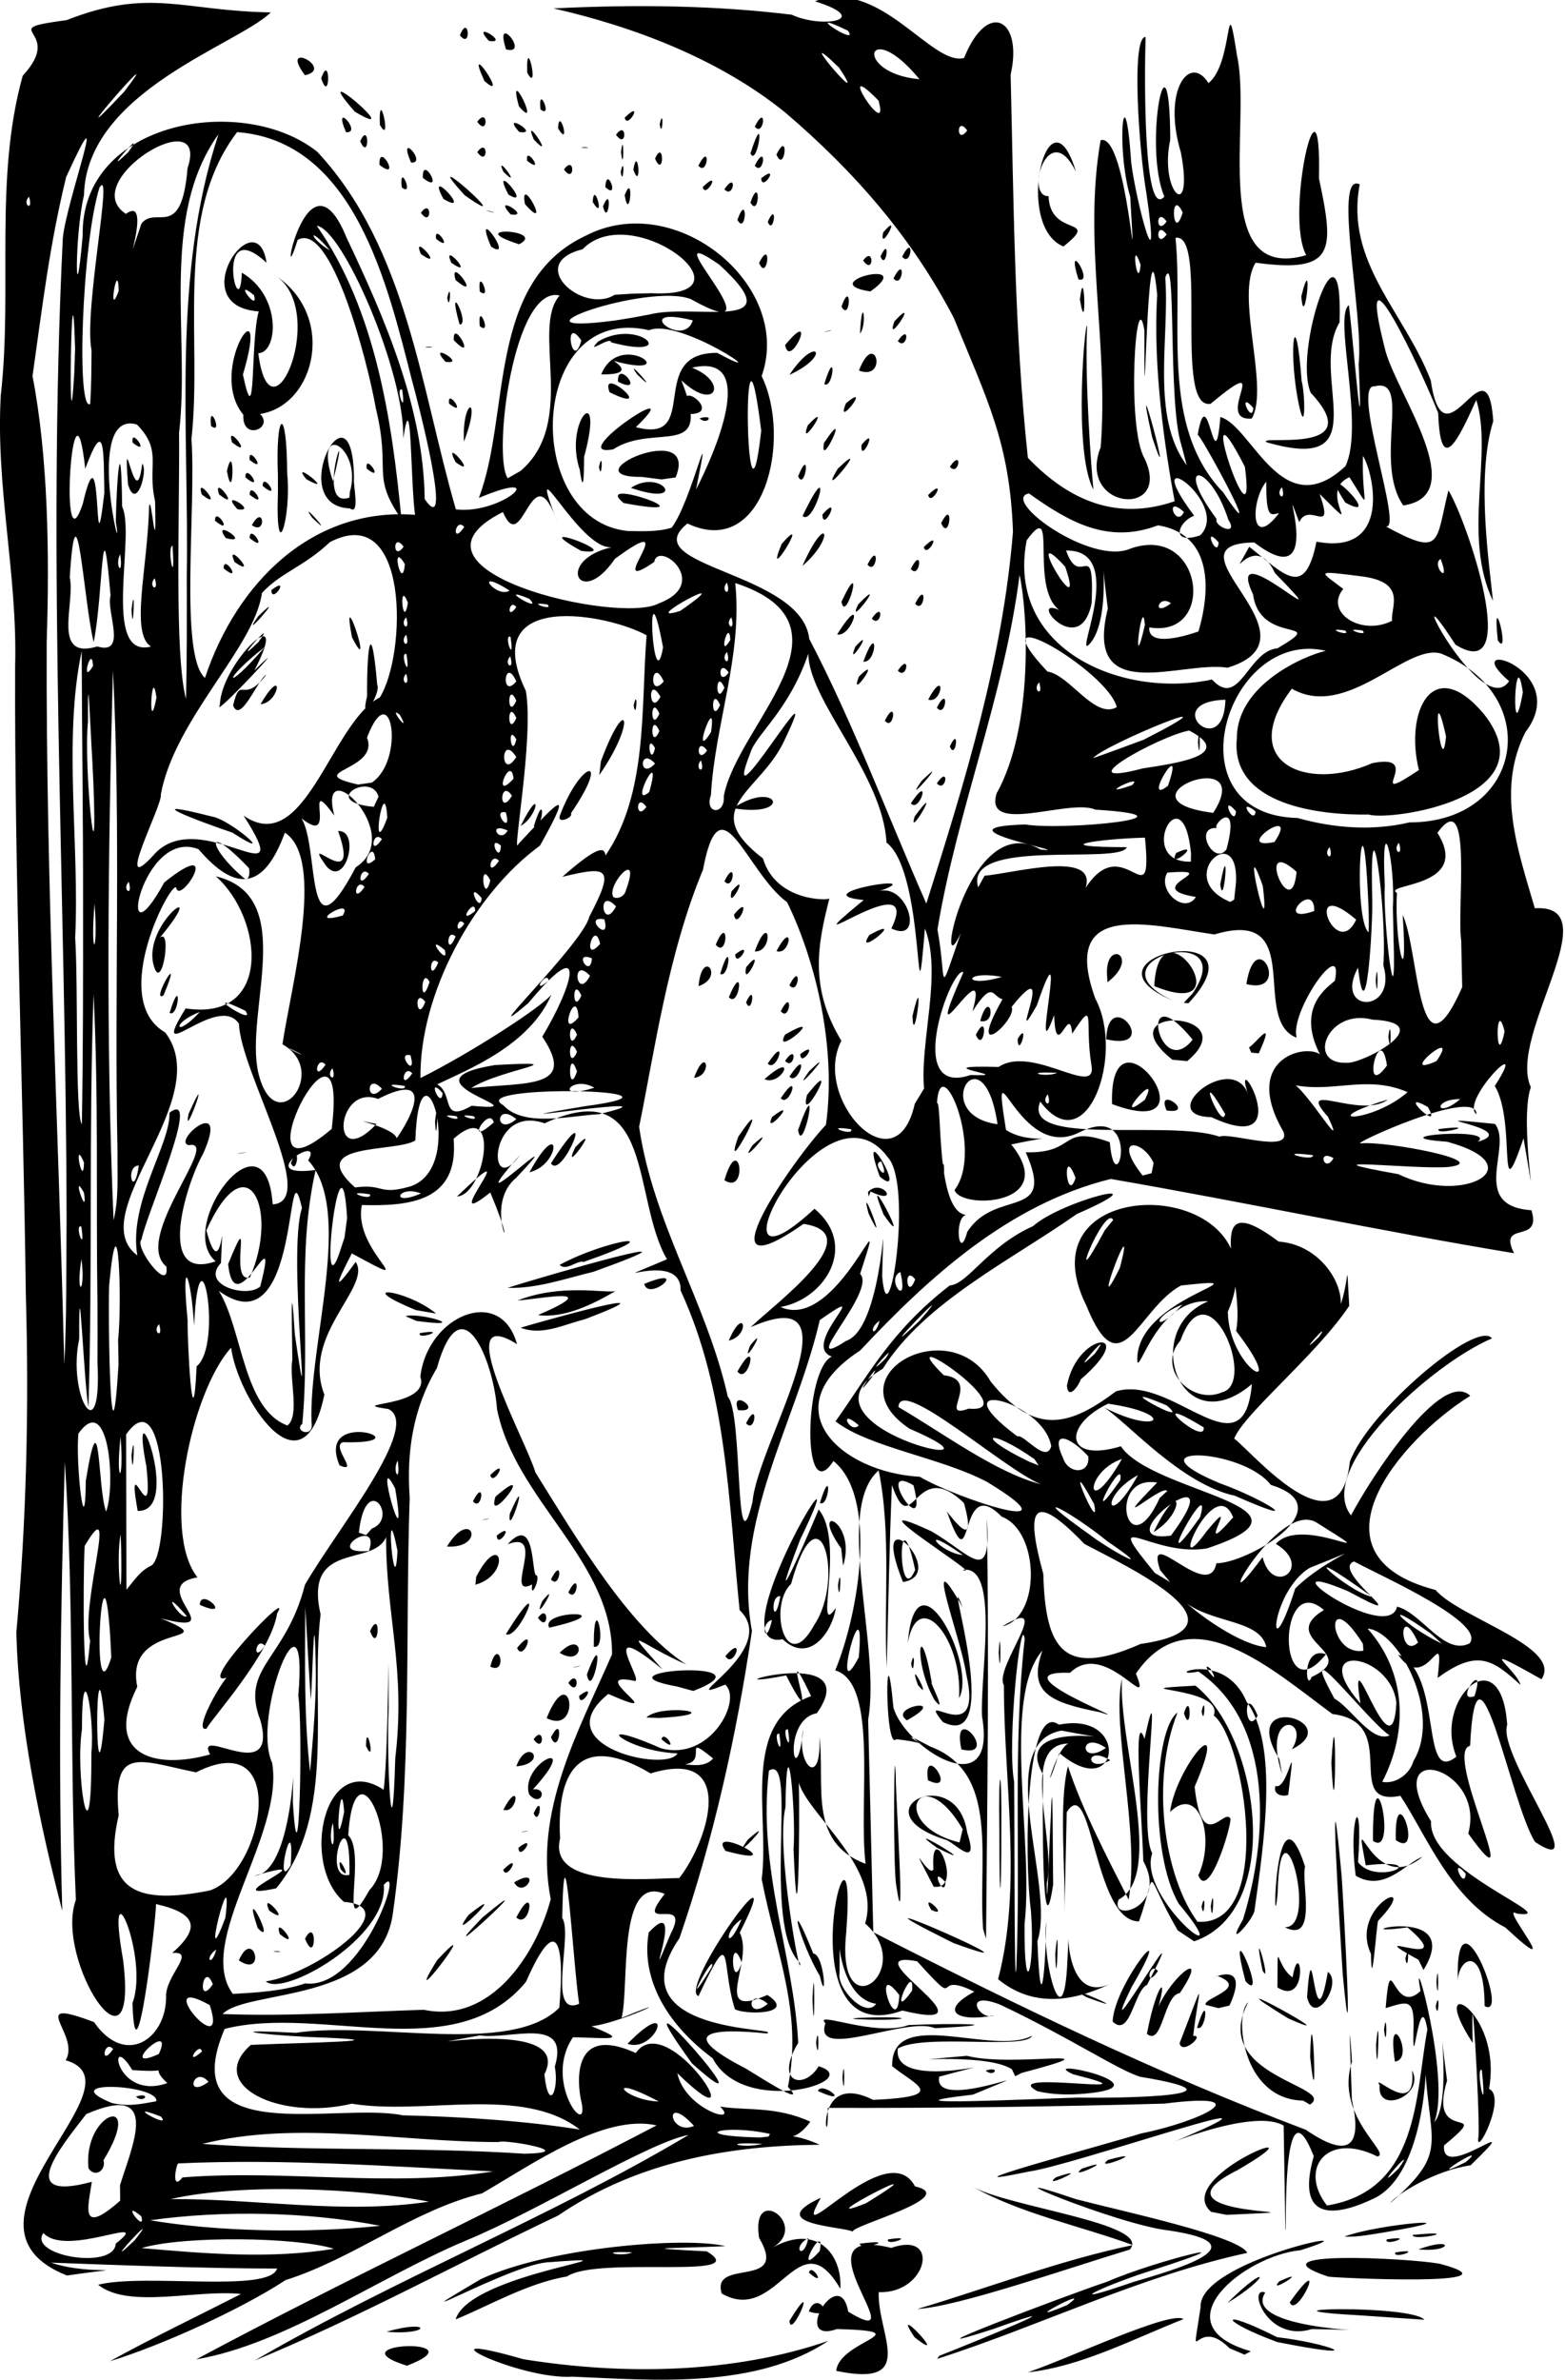 <svg xmlns="http://www.w3.org/2000/svg" viewBox="0 0 360.98 548.79" version="1.0"><path d="M132.09 548.07c-12.42.8-37.32-11.51-11.38-4.03 23.26 3.75 48.52 3.3 70.38-4.24-16.74 11.09-39.68 9.11-59 8.27zm60.8-1.34c.63-7.07 19.97-9.09.19-9.65-10.81 3.78.54-15.32 2.57-4 16.49 10.04-13.27-20.45 9.92-14.71 11.62-4.09 8.26 10.7-2.89 10.2-.34 9.76 9.15 22.12-9.79 18.16zm44.2.34c9.95-3.42 32.88-14.29 35.9-12.28-11.59 4.57-23.55 10.91-35.9 12.28zm-143.22-1.53c-17.41-5.41 17.29-6.61 0 0zm-68.55-1.02c9.93-5.47 20.17-10.37 30.27-15.52-10.46-1.09-25.89 3.51-32.96-2.13 10.81-2.71 39.56 1.98 41.29-3.75-16.41.05-40.56-.93-52.14-1.35 9.35 3.18 21.13.45 3.68 2.97-29.97-11.81 18.71-44.18-.32-49.64 3.6-5.91-9.56-14.87 6.55-8.8 7.19 10.42 16.64 3.91 16.62-5.8-.22-4.95 7.14-10.6 1.42-10.14 6.62-5.83 5.63-9.13-3.75-11.28.12 2.75-4.7 44.16-5.43 22.86 4.01-10.57-6.47-34.29-2.15-9.94 3.66 30.03-15.93-.06-10.9-13.89-1.48-33.65-.33-67.46-2.55-101.03-.97 34.48-1.55 69.12-.59 103.54-5.04-19.37-10.07-42.85-10.59-64.17 2.34-25.78 2.94-51.87 2.19-77.87-.61-48.32-2.63-96.65-2.47-144.95.57-21.28-4.51-41.14-3.31-62.45 2.77-24.45-1.6-49.82 5.06-73.71C15.41 6.48-1.96 6.94 15.37 4.64c19.21-7.54 26.77-2.1 47.09-1.78-7.68 7.52-42.57 18.19-43.09 42.18-2.15 9.02-2.12 30.12-.3 9.33-.51-26.73 37.24-32.91 54.14-19.34 20.65 22.21 23.85 54.52 31.94 82.44 10.82 1.26 22.36-9.79 5.3-2.65 7.37-19.27 1.77-49.8 24.67-60.47 20.76-10.78 47.93 11.51 40.56 32.38 7.09 14.6.57 42.38-17.12 33.99-12.41 10 26.43 11.08 28.1 26.61 10.04 19.17 18.1 40.81 27 61.04 8.84-27.88 17.65-56.5 19.99-85.79-.73-20.59-6.01-30.47-13.65-49.27-9.66-18.55-22.9-33.74-38.91-47.39-15.37-12.44-35.16-19.83-53.42-23.98 19.69-.98 37.81-.64 54.94 1.45 7.07 3.29 18.86 1.14 5.37-3.09 14.99-5.58 26.85 14.99 34.38 13.08 5.48-13.58 13.66-8.96 10.75 3.84.72 29.48.84 59 3.98 88.36 9.57 9.96 20.56 14.57 33.85 10.01-2.19-11.85-5.06-30.85-4.02-47.57-2.32-24.12-3.05 43.69-2.95 8.21-1.95-11.99-4.21 22.38.04 29.51 6.51 13.87-15.81 11.86-10.13-2.63 1.9-23.67-4.11-47.56-.01-70.78 6.28-1.92 8.48 41.96 6.83 13.07-3.43-11.8-1.27-30.1.23-7.82 1.28 9.82 6.87 30.23 3.52 7.13-1.73-9.89-3.6-36.3-.21-36.18-.28 9.02-.54 42.34 4.32 36.81-4.97-11.85 1.19-41.8 1.37-13.15-2.65 12.35 5.57 19.47 2.45 2.97-4.36-14.49 2.11-22.83 6.36-16 5.83-4.51 3.9-23.7 6.61-6.21 3.39 15.37-6.59 52.42 15.95 45.89-5.1-9.1 3.56-46.49 2.93-17.72 3.56 16.79 3.78 21.95-14.6 19.46-4.83 7.45 3.27 28.83-.91 35.94-9.19.71 5.89-16.22-9.49-3.4-8.63 1.46-.47-39.59-8.09-38.28 1.91 19.59-3.72 43.41 11.01 58.72 11.14 16.7-6.5-15.82-5.92-13.16 2.41-14.02 3.89 11.97 5.26-4.24 7.35 2.09 14.17 25.09 28.85 11.33 4.46-9.28-2.84-34.6.8-37.12 1.03 8.5 3.41 38.91 2.24 13.59 1.23-10.91-6.05-44.59.25-41.44-3.44 17.97 10.27 29.36 16.39 45.21 3.09 21.25 13.07-10.73 14.41 9.38-4.05 12.85-.83 33.54-.07 41.45-7.19-15.07.1-33.76-3.85-46.33-4.16 9.21-8.27 17.86-8.78 3.02C327.97 85.69 312 51.54 319.59 81c2.86 10.26 19.76 33.25 4.09 35.56-6.97-9.96 2.07-29.65-6.59-27.48-5.65-.67 6.9 33.82 2.49 32.28 13.13 7.14 11.5 3.85 14.51-8.28 4.36 7.08 17.15 45.16 1.63 35.59-13.96-21.54 5.83 18.07 12.37 8.41-12.54-10.74 14.88-2.73 3.73 11.8-6.68 13.35-1.75 27.03 2.2 40.57 17.5-1.08-6.42 29.42-.92 41.25-2.94 8.15 2.53 36.37-1.68 11.8-6.25 18.28-1.6-3.75-6.63-12.08 8.51-13.17-8.15 3.51-4.24 6.53.19-6.38-29.48 7.11-26.65 6.71 5.91-.58 30.79 4.19 20.19 5.45-7.75.64-35.66-2.65-11.53 1.66 15.19 7.39 31.41-2.05 11.19-7.49-17.05-1.18 11.75-3.48 7.1.02 10.99-3.16-18.09-6.31 3.96-4.13 4.22 5.12-6.11 18.95 8.42 19.91 2.54 8.06-7.85 2.16-4.01 9.91-31.11-5.14-61.94-11.75-93.01-17.12-23.47 5.81-41.83 22.52-57.83 39.58-20.45 13.26-4.62 28.08 13.79 29.1 8.04 4.82 37.32 14.52 15.69 1.29-10.51-5.68-27.44-8.04-35.14-14.08 7.29-10.17 12.59-20.71 26.35-31.33 4.1-.23 8.8-9.05 19.21-13.68 6.71-5.98 30.97-11.93 10.11-2.8-15.32 10.77-35.12 20.33-44.76 35.67-23.01 13.5 34.24 25.91 6.14 13.83-18.07-12.11 9.31-27.19 18.72-10.89 10.32 12.88 18.55 10.06 28.9 2.3 13.14-4.06 29.49 19.59 31.37-1.69-16.61 14.06-25.81-12.62-10.07-19.09-11.61-.57-15.78 16.37-16.36 13.9-.76-15.09 31.93-19.9 10.08-17.54-9.97 5.36-13.9 24.16-21.81 4.69-16.09-32.26 46.31-30.19 32.61 1.36.18 13.13 14.67 21.08 1.91 4.43 2.28-11.41-8.82-34.54 9.82-20.61 11.92.88 17.74 14.82 12.27 18.71 4.61-6.69 3.09-18.74 4-3.89-7.87 11.81-25.61 25.9-26.72 31.25-2.52-6.09 24.25 29.86 26.86 4.73 4.16-11.6 29.27-32.92 32.8-28.48-13.93 5.9-40.84 30.04-32.53 40.83 4.59-8.66 20.88-33.92 27.5-27.58-16.24 10.13-38.78 36.75-8.01 44.77 5.59 6.49 29.51 13.15 24.44 20.59-16.41-9.27-5.8-2.41-4.82 1.32-6.42-5.85-9.93-8.37-19.13-1.63 1.62-14.19-2.37 4.43-9.14-5.39 10.55 4.24 4.97 30.42 13.47 23.54-5.46-13.34 10.37-27.8 11.72-7.3-2.38 6.91 20.26 36.09 6.44 26.99-5.65-8.72-13.5-52.81-15-22.19-6.41 1.41 13.67 39.82-.43 20.24 4.26-15.4-20.65-22.23-8.57-2.81-.82 11.33 31.26 22.73 19.8 21.27-4.57-2.61 12.22 17.04-2.66 3.21-12.64-6.51-18.14-21.14-24.22-30.37-13.64 2.72.44-16.92-15.67-18.86-13.7-10.03-32.86-27.64-45.33-9.32 4.06 10.15-7.06-8.15-15.19-.19-17.85-.55 16.84 12.36 6.91 9.1-11.53-2.29-16.77-4.47-13.28-14.24-9.5 10.99-1.94 43.87-4.13 63.1-.14 18.47 2.49 10.81 1.48-2.97-1.69-13.4-1.09-48.59 6.45-43.02 16.62-3.29 14.05 18.41.08 6.51-4.84 14.65-.24-3.53 2.76-2.15-12.45-.69-3.33 22.58-5.64 32.2.05 9.83.64-11.39.93-15.26.5-14.87.44 11.08.54 15.54-2.6 17.45-2.48-17.68-2.33-25.38-8.47-14.5 26.69-5.79 4.25-10.1-16.16 3.04-1.26 35.76-5.55 48.55.71 18.91 1.86 7.13 2.05-4.55-1.13 8.77 4.05 28.7 4.87 9 1-17.44-2.87 12.25 10.67 5.03-7.64 3.79-17.77 6.62-26.66-.7 5.64-21.47 1.32-45.55 1.34-67.78-2.48-4 12.19-21.22-.37-13.58 8.97-2.06 8.63-22.01-.14-25.3-10.33-10.59-6.28 16.54-12.45-.67-1.69-3.12 7.59 11.42 3.75-2.47-11.45-11.12-11.87 9.38-16.62-4.15-.61 14.03-.82 28.08-1.2 42.12-.73-15.11 1.1-30.87-1.86-45.5-10.33 8.98.59 40.38-2.42 57.44.41 16.35.79 32.71 1.18 49.06 32.59 16.66 65.52 32.59 99.78 45.56 9.46 6.48 13.21 4.5 10.61-6.91-.17-6.34-.97-24.24.02-8.79-4.08 12.59 9.28 21.19 5.86 21.85-11.71-5.85-18.22 2.91-11.62 11.31 21.37-3.51 20.35-25.61 23.16-40.61-1.78-10.38-3.4 11.84-3.23.59.39-8.07-1.35-7.02-6.4-5.5 1.24-15.1 1.56 2.19 8.05-3.95-2.35-12.85 7.13 20.34 3.17 30.25 4.61-5.03-.19-33.41 2.95-9.59-4.72 15.37 11.36 4.97-.69 14.95-.84 9 20.32-9.17 6.1 4.59-8.11 1.15-17.05 6.62-18.59 8.79 12.98-11.41 9.53-12.98 8.22-29.75-.09 3.62-1.64 23.17-11.47 28.38-8.52 4.21-18.81 6.28-14.32-9.52-7.74-19.7-6.14 21.38-6.55 16.73l-.39-23.78c-8.77-5.28-40.66 10.69-18.23.64 18.18-8.44-30.72 8.56-40.53 9.95-24.01 5 18.23-6.4 25.96-8.81 13.06-2.58 28.21-9.73 5.26-6.86-25.87.73-51.74 1.06-77.62.98.37 13.55-4.27-9.23 10.47-1.84 17.66-.78 9.75-3.38 4.38-7.78-.2-13.99 23.39-2.2 32.28-7.02-1.35 3.31-24.84-.58-30.97 2.95-1.55 11.09 32.72.17 9.55 6.5-1.71 8.8 29.58-4.94 7.77 4.14-25.3 2.93 17.98.8 24.47.68 9.88.19 40.96-.35 14.21-4.78-4.81-1.34-16.45-9.12-32.48-16.69-8.96-3.42-4.55 3.98-1.31 2.52-8.42 1.65-12.95-.96-4.56-5.47-10.36-5.14-2.28 5.08-13.2-7.02-16.33-2.99 20.21 17.06-3.39 11.37-28.33 10.24-10-56.69-12.97-17.88-2.42 22.93 16.5 8.52 4.37-2.2 3.87-12.9-13.07-24.89-15.3-32.47.28 9.86-.17 41.88-1.21 15.34.63-8.66-1.57-31.61-1.87-9.65-2.29 9.53 3.67 41.12 3.37 35.91-9.07-8.76-.28-48.7-7.18-44.38-2.69 22.87 5.75 42.56 6.75 62.78-5.63 9.29 1.4 10.97 4.71 5.39 11.04 3.35-17.28 11.88-24.44-1.84-10.64-7.9-16.59-18.34-14.75-28.99 9.23-9.97-2.21 17.73 5.06.31 4.92-9.35-8.87.21-1.36-9.21-11.07-4.77-8.1 21.4-9.95 28.59 18.94-7.87-10.72 6.33-10.29.6 12.87 4.99 8.84 4.06-.93 3.86-7.04 10.38 3.96 23.89 1.93 14.8-.21-.63-4.12-18.75 12.55-11.17 7.53-10.78 28.65 23.24 9.59 4.65 1.72 8.32 14.49 12.14 9.86 7.71 6.23.97 12.93-.14 20.81 3.48-4.93 6.87-8.63.62 2.19 5.31-20.78.2-41.9 3.78-60.38 16.34-23.35 11.09-46.08 23.58-69.98 33.44 32.36-18.85 68.52-33.21 100.11-52.04-9.25 1.7-34.92 17.59-51.09 24.24-20.52 8.59-41.89 23.99-62.5 27.52 34.98-18.73 71.04-35.51 106.19-53.96-12.15-2.74-28.71 9-40.26 15.68-15.95 3.93-29.63 15.05-45.28 19.98-10.58 6.93-28.92 15.18-40.58 18.74zm1.38-27.13c9.12-7.22-11.37 3.38-16.69-2.45-3.66 5.25 16.32 8.61 16.69 2.45zm50.31 1.18c-8.63-2.71-34.65-3.05-44.36-.16 14.58 1.29 29.9 2.57 44.36.16zm-45.92-1.99c7.06-8.89-9.42 9.03 0 0zm56.61-3.3c-16.19-3.19-36.08-3.68-53.07-1.28 15.52 2.62 36.04 3.06 53.07 1.28zm-60.02-9.34c2.63-8.69 9.8-24.06-7.79-16.42-6.03 7.8-16.5 20.43 1.29 15.61-.74 5.35-3.1 12.85 6.54 4.35l-.04-3.54zm-7.27-3.93c-1.34-12.94 13.22-17.92 3.46-1.84.66 2.28-1.97 4.12-3.46 1.84zm12.18 11.07c-5.2-4.34 1.19 4.33 0 0zm66.35-3.37c-15.63-3.05-43.12-4.36-59.6-.59 19.81-.15 39.97 3.58 59.6.59zm-56.85-5.59c23.71-1.89 48.24 2.41 71.67-1.38-24.1-1.18-48.5-2.97-72.67-1.85-.51.41-1.62 6.55 1 3.23zm280.5-2.04c5.11-7.15-7.47 7.27 0 0zm15.5-1.5c6.28-5.34-11.17 5.61 0 0zm-223.04-4.62c-22.59.04-46.73-5.05-68.36.43 24.54 1.75 49.57.65 74.25 2.26 13.18-.24-4.76-3.42-5.89-2.69zm60.79.41c-10.59-.53-4.31 1.21 0 0zm1.75-2.29c-11.02-2.41-19.42.5-2.25.83l1.94-.21.31-.62zm-43.86-1c-13.31-10.3-35.64-3.21-52.6-5.96-16.8 4.01-33.78-4.36-23.27-13.56 10.54-.5 39.31-.91 13.17-1.83-12.77-.67-19.24-1.81-2.8-.96 18.4-2.78 49.61 5.4 60.77-5.78 1.26-14.06-.24-22.9-7.68-5.97-16.32 19.83-47.15 5.17-69.5 10.85-11.97 27.93 25.99 16.82 41.09 19.93 13.63.31 28.22 1.28 40.82 3.28zm26.36-.84c-7.26-7.91-5.77 2.47 0 0zm-123-2.16c-9.62-3.75 2.98 3.28 0 0zm-1.05-3.52c.77-3.86-23.81-5.11-10.27.39 3.8.92 6.82.23 10.27-.39zm-4.68-1.08c3.68-1.14 1.83 1.74 0 0zm120.59 1.13c-13.03-6.92-8.15-.24 0 0zm-23.98-8.03c3.56-11.88-10.26-6.15-17.34-7.21-24.92 4.74 22.39-5.6 14.94 8.96.94 9 3.44 3.71 2.4-1.75zm53.77 4.67c3.43-17.12-2.61-30.42-6.05-47.89 1.91-14.88-5.07-36.29 11.4-42.23-8.48-17.65 3.42 13.11-5.76-4.77-22.16 4.24 19.05-8.27 7.08 8.72-8.33 1.5-4.87 19.96-3.1 3.56-1.84 8.44 4.3 14.06 3.68 1.85 1.41 11.11-2.79 24.26 10.66 29.32-1.71-14.35 3.06-41.66-7-44.62 5.51-13.28 9.85-40.08-.41-48.27-7.35 11.3-6.74-21.19-.38-24.09-7.51-2.69 10.83-17.99-2.77-8.42-5.51 23.87-20.26 46.5-15.65 71.7-3.51 23.89-8.83 47.89-16.72 70.84-15.35 22.39 24.54 20.52 20.13 21.97-12.52-1.28-21.03-.38-5.35 7.82.26-.09 15.76 10.28 10.24 4.51zm-12.23-17.93c-3.35-10.55-.16-20.4-8.4-3.01-4.89-1.58 21.73-38.58 9.51-14.62 3.47 6.72-6.95 20.24 6.38 14.35 7.02 4.58-5.3 4.62-7.49 3.28zm7.58-1.24c-5-4.22-5 4.22 0 0zm-12.88-8.5c.98-4.29-8.23 13.22 0 0zm6.88-1c-2.92-7.8-2.45 7.68 0 0zm-.04-10c-4.32 2.79-3.52 8.26 0 0zm-3.69-15.75c-4.71-6.49 16.31 4.41 0 0zm5.13-2.6c7.68-6.73-4.85 6.71 0 0zm8.04-46.21c-15.87 3.1 19.1-54.04 4.05-23.03-7.81 20.41.12 3.06 4.26-6.91 6.23 7.64-1.31 30.38 3.96 22.7-.94 5.86-6.26 12.95-12.27 7.24zm7.3-3.34c7.14-10.58 1.15-33-5.36-9.43-5.38 5.08-1.24 21.67 5.36 9.43zm-9.77-1.1c-2.91.68-1.45 6.59 0 0zm1.94-5.5c-2.66-.24-1.5 8.18 0 0zm13.28-2.5c.97-6.17.45 5.7 0 0zm.75-8.5c-7.7-10.87 3.73-6.51.44 4l-.44-4zm-4.91-10.5c2.85-9.35 2.18 1.24 0 0zM38.59 480.37c-4.94-4.56 2.3-2.2-8.08-3.01-5.88-9.71-4.06 7.28 8.08 3.01zm9.5-.29c-3.4-4-5.71 4.16 0 0zm-11.45-6.43c3.89-8.49-10.16 4.67 0 0zm-10.55-1.13c-2.13-2.4-3.06 4.47 0 0zm20.49.57c-.54-2.5-4.36 3.8 0 0zm1.8-10.71c-14.11-7.86 4.63 14.13 0 0zm49.37 1.08c15.58 3.29 25.97-13.01 29.28-25.5-3.96-20.29 6.34-38.6 14.14-56.47.14-21.63-22.33-35.51-26.53-56.55-.75-10.84-8.17-29.71-13.88-9.43-5.48 9.2-7.02 19.3-6.26 29.83-1.08 31.87.59 64-3.84 95.6-2.6 21.27-33.68 17.65-39.32 23.5 15.46.58 30.95-.49 46.41-.98zm3.06-11.41c11.94-12.84-9.29 14.97 0 0zm10.46-9.87c16.88-13.96-14.13 14.7 0 0zm-3.18-.6c10.6-8.46-6.02 8.1 0 0zm11 .59c4.7-9.05 3.31 3 0 0zm-.5-8.09c6.69-3.94 2.27 4.16 0 0zm-2.5-2.94c4.62-4.51.63 2.92 0 0zm3.5-5.06c4.59-3.55.06 3.42 0 0zm.52-3.52c3.18-.58 1.05-.42 0 0zm2.98-4.42c2.38-5.23 1.36 3.47 0 0zm-7-.81c4.16-7.73 3.33 1.16 0 0zm5.97-3.53c-2.32-7.15 12.66-14.03.87-1.17 3.62-.48 1.84 4.33-.87 1.17zm-2.97-6.48c2.58-7.1 7.67-.67 0 0zm4-6.24c2.55-3.59 2.55 3.59 0 0zm4-.44c3.05-6.13 1.93 4.59 0 0zm-1-4.44c5.64-14.02 8.21 4.17 0 0zm7.5-5.12c4.59-3.55.06 3.42 0 0zm-2.5-3c2.55-3.59 2.55 3.59 0 0zm4.28-1.93c4.75-12.8 1.3 6.77 0 0zm-3.26-1.59c3.18-.58 1.05-.42 0 0zm-19.01-.23c1.83-7.48 4.2 2.07 0 0zm15.99-3.18c5.74-5.81 5.99 3.63 0 0zm-9.82-1.13c4.76-5.84 1.49 3.58 0 0zm17.69-.28c-.08-14.08 3.42.9 0 0zm-20.27-2.91c10.4-16.64 3 1.67 0 0zm10-1.48c-2.32-4.21 17.97-4.09 0 0zm-2.6-2.27c2.55-3.59 2.55 3.59 0 0zm.96-3.83c4.67-5.76-2.53 6.2 0 0zm6.04-2.05c2.93-5.79 2.15 2.66 0 0zm-8.35-1.82c-6.71 3.47 3.59-12.8-5.65-9.27 6.7-7.4 5.38 7.64 6.69 7.16.87.88-1.53 5.85-1.04 2.11zm-12.9-1.77c5.81-11.23 8.18-.5-.19 1.84l.19-1.84zm17.25.59c2.93-5.79 2.15 2.66 0 0zm-24-7.56c5.71-9.33 9.2.51 0 0zm11.5-2.56c4.59-3.55.06 3.42 0 0zm-3.48-3.52c3.18-.58 1.05-.42 0 0zm6.48-1.48c5.15-11.72-.66 6.74 0 0zm-8.5-2.88c2.93-5.79 2.15 2.66 0 0zm5.19-1.05c10.14-8.82-2.3 7.56 0 0zm-1.19-5.01c4.62-4.51.63 2.92 0 0zm20.5 121.94c-1.34-8.28-3.43-46.35-3.91-19.79 2.55 3.65-3.7 23.05 3.91 19.79zm68.5 0c-11.66-1.78-8.16-30.24-8.44-7.08-.74 3.29 5.95 10.66 8.44 7.08zm5.35-2c-6.64-8.77-.53 10.63 0 0zm2.95-1.05c.62-7.33-5.96 8.36 0 0zM70.4 457.38c13.12 1.56 23.2-28.61 18.13-22.74 1.1 12.17-23.17 25.97-27.21 22.27 10.96-1.53 32.72-17.15 18.01-18.34-10.07-8.67-4.65-34.97 9.16-25.85 1.26-9.71 1.04-46.37 1.16-18.78-.53 11.23.76 38.07 1.52 11.52 2.47-20.79-2.12-32.5-2.12-51-2.93 6.99-19.02.7-15.11 17.8-2.44 20.74 3.83 46.03-10.23 63.19-15.31 3.27 13.36-8.21-5.03-2.89 9.84-.66 9.07-36.29 8.86-17.11 1.45 23.42 2.36-17.79 1.26-24.37 2.44-28.58-10.97 4.77-6.02 15.47 2.79 16.81-17.89 41.32-9.07 53.26 5.61-.34 11.32-.62 16.69-2.43zm-15.31-5.3c3.38-7.83 6.45 4.26 0 0zm8-2c3.36.21.42-.36 0 0zm7.27-3.01c2.84-5.43 2.6 6.53 0 0zm-5.82-1.05c-1.65-5 5.39 4.23 0 0zm-5.1-1.41c-4.02-11.98 4.64 4.95 0 0zm2.67-4c-2.46-5.45 5.91 4.08 0 0zm22.31-37.96c.03-6.44 2.4 4.98 0 0zm.94-26.52c2.62-5.67 2.01 5.64 0 0zm-36.27 81.45c-2.22-5.73-3.82 5.56 0 0zm187.26-79.62c-.84-6.65-4.12 23.75-2.43 32.95.12 10.95 0 49.23.49 43.23 1.09-25.34-.86-51.03 1.94-76.18zm-186.46 71.6c-2.83 1.93-1.19 4.35 0 0zm2.1-7.33c1.95-16.11-6.16 16.42 0 0zm33.19-6.33c8.65-8.91-3.31-36.47-4.86-12.66 4.32 4.04-2.47 25.87 4.86 12.66zm-36.8.05c12.5-4.12 18.58-38.2-3.17-27.24-13.25-2.73-19.35-6.3-17.83 9.89-4.2 17.98 4.84 20.59 21 17.35zm32.22-3.62c.36-19.71-6.76 1.7 0 0zm-2.06-1.31c-1.22-5.02 3.26 3.8 0 0zm78.14 2.07c6.95-8.93 13.31-30.27-6.61-24.13-15.24-9.1-21.82-1.96-20.88 14.98-2.9 11.78 20.61 9.15 27.49 9.15zm181.41-1.01c-3.89-4.46-.3 4.11 0 0zm-271.04-1.92c1.01-14.7-4.09 6.83 0 0zm9.75-9.83c-1.43 4.29.83 8.6 0 0zm2.58-2.48c-.76-10.93-2.54 12.9 0 0zm-58.29-13.77c.77-8.59-2.18-23.67-2.19-5.27-1.57 10.49 2 31.31 2.17 8.3l.02-3.03zm304.95 2c6.59-10.94-3.34-29.93-10.6-30.52 8.97 10.08 9.43 23.7 3.38 35.34 3.13.59 6.36-1.8 7.22-4.82zm-253.25-23.5c-.33-14.75-.71 4.15-1.07 9.38-.42-4.62-.87-14.69-1.31-21.38-.04 12.67-.33 25.39 1.12 38 .72-8.65 1.56-17.31 1.26-26zm91.69 22.92c-8.51-6.87 1.23 2.91-9.89 1.23 3.16-.37 7.49 1.57 9.89-1.23zm91.61.42c-5.97-3.63-5.74 3.13 0 0zm-232-9.4c-2.23-24.14-2.23 25.65 0 0zm24.36 8.06c-3.68-7.03 15.82 7.63 11.62-7.84-4.75-12.29 5.79-13.82 10.27-31.28 7.22-12.59 27.09-36.72 19.25-40.53-10.64-1.54 9.76-.25 7.37-7.46 1.6-14.03 18.54-21.26 22.29-7.51-15.79-9.85 2.25 22.53 4.24 29.57 9.71 15.6 21.74 35.87 34.81 44.31-10.83-4.72-15.41-10.03-5.49 1.13-16.17-13.28-3.24 4.09-6.72 2.59-11.42-2.26 9.94 9.96-5.78 3.07-14.84 11.98 13.62 18.23 15.96 13.7-12.06-.4-21.23-8.83-3.8-1.17 11.39 3.12 18.85-11.22 14.81-14.68-13.07 5.29 13.03-7.9 3.32-17.18-2.54-24.85-2.9-50.5-13.61-73.7.31-10.09-21.46.65-3.15-7.21-8.17-14.05-2.8-43.12-28.23-31.35-13.1-4.62-13.4 18.18-5.59 7.21-16.41 18.65 13.89-10.38-.92 5.32-8.48 7 2.1 22.78-6.01 3.42-13.1 10.45 9.84-15.86-7.68.92 6.47-.28 10.3-23.19-.78-13.29 1.29 14.62-10.42 15.54-21.16 15.27-2.25 10.86 15.01 20.58-2.32 11.15-3.15 6.11-4.95 10.1.89 1.96 3.82 5.74-12.61 16.81-7.22 30.6-5.04 24.47-20.1.34-21.51-10.82-9.18 10.13-16.11 42.55-7.75 52.97-12.26 2.02 8.44 13.89-8.45 9.45 15.6 6.38-8.64.35-5.44 15.78-7.93 15.77 4.03 19.19 16.78 15.6zm104.14-3.49c.54-2.5 4.36 3.8 0 0zm-104.95-2.46c-3.82 1.07 5.82-15.26 5.87-12.3-10.81 5.4 14.76-21.47 10.41-14.26-1.41 9.16-15.16 24.29-16.28 26.56zm13.45-19.11c-2.13-2.4-3.06 4.47 0 0zm88 16.55c3.4-3.37 19.75-.88 2.95.1l-2.95-.1zm7.05-7.16c-20.71-3.72 23.35-6.52 3.78 1.03l-3.78-1.03zm11.17-7.01c4.8-5.51 1.87 3.22 0 0zM46.09 370.08c.09-4.31 7.97 3.55 0 0zm32.23-32.16c-5.77-13.69 20.56-4.84.77-5.34-2.83.98 4.01 7.39-.77 5.34zm18.52-30.5c7.11-1.14-.7 1.78 0 0zm23.25-1.25c3.36-1.03 38.51-10.96 14.8-1.94-4.76 1.17-9.82 3.88-14.8 1.94zm-26.56-2.66c3.41-.96 15.69 2.89 2.53 1.1l-2.53-1.1zm30.56-.25c15.64-6.75.81-3.78-4.74-3.35 10.07-3.98 20.28-1.63 22.63-2.18-5.22 3.01-11.75 6.33-17.89 5.53zm-28.16-1.15c-15.08-6.21-2.25-4.86 4.67.8l-4.67-.8zm21.16-5.13c8.97-2.88 50.62-14.82 19.79-3.7-6.47 1.54-13.06 3.93-19.79 3.7zm31.5-.9c10.93-4.52 1.14 4.26 0 0zm-19.5-4.4c10.98-5.93 27.18-8.25 5.55-.68-1.49-.47-4.06 2.24-5.55.68zm-6.97-21.35c7.41-13.56 7.37-1.77 0 0zm4.97-2.07c11.36-17.66 2.49 4.21 0 0zm5.61-3.71c6.72-6.94-3.64 7.54 0 0zm122.39 138.53c-6.24-4.3-6.24 4.31 0 0zm-75.34-3.25c-1.76-.65 1.09 7.01 0 0zm2-1c-1.76-.65 1.09 7.01 0 0zm138.77 1.36c-5.27-3.51-22.31-26.08-12.73-8.49 3.83 2.09 8.61 10.31 12.73 8.49zm1.57-7.58c-1.39-11.59-20.88-14.2-8.3.21-2.91-18.17 7.37 18.08 8.3-.21zm18-1.45c2.99-9.22-5 1.7 0 0zm-37.58-4.42c11.97-5.59-8.32-8.59 2.85-15.47-10.81-9.43-10.93 24.48.48 10.2-5.72-2-4.63 9.05-3.33 5.27zm-281.73-8.41c-2.32-8.41 6.86-35.59-1.26-21.81-.42 8.31-.35 40.55 1.26 21.81zm4.64-1c-1.81-27.82-4.6 20.61.25 4.88l-.25-4.88zm172.67 4.83c1.7-19.39-6.81 13.04 0 0zm65-3.06c26.84-3.82-2.99-17.78-12.96-23.06-12.1-12.58-13.65-8.23-9.48 6.93.47 17.43 4.69 23.97 22.44 16.13zm51.28-.04c-9.05-14.34-8.05 3.04.11 1.59l-.11-1.59zm-22.28.77c-1.51-7.04-14.75-5.11-20.59-12.14 5.12 5.09 14.97 11.71 20.59 12.14zm35-1.05c-4.59-10.03-4.46 4.15 0 0zm11.88.19c3.82-4.75-19.71-15.2-26.66-18.89-5.75 2.16 16.15 16.35-1.25 6.92-21.48-9.13 9.14 12.4 11.19 3.49 5.76 1.53 10.85 11.39 16.72 8.48zm-8.9-2.23c-12.58-8.96-6.42-1.94 2.5 2.29l-2.5-2.29zm-31.31-10.43c7.16-7.19 19.78-11.24 3.36-4.77-9.29 5.59-9.99 25.5-3.36 4.77zM43.09 372.7c-6.77-7.88-1.49 1.07 0 0zm-15.26-18.83c-1.2 5.3.46 21.51.11 2.89l-.11-2.89zm288.71 14.39c-20.39-14.69-6.02-1.25 0 0zm-281.75-7.18c4.58-1.89 4.23-44.45-5.7-30.29.02 11.93.05 23.86.07 35.79 1.71-1.99 3.12-4.3 5.63-5.5zm-3.04-12.66c-2.8-16.05 3.87 6.97 2.01-10.28-4.23-21.9 8.7 10.61-2.01 10.28zm-1.41-12.84c.94-7.95.36 7.61 0 0zm260.88 23.5c2.34 9.28 11.87 2.22 3.06-3.05 6.2-7 27.21 6.24 9.31-4.98-9.06-5.27-25.97 26.44-12.37 8.03zm-23.62 3.01c-3.77-11.17 11.2 7.64 12.96-1.6 6.89.11 29.69-12.84 12.58-18.06-6.82-8.72-33.26-9.3-11.76-.38 10.58 3.79 20.66 10.48 3.47 2.88-12.42-2.67-24.71-16.83-30.18-20.37 12.93 6.6 16.86 1.44.92-.86-10.45 5-10.05 13.75 2.95 9.82 7.3 10.89 49.22 13.84 19.82 23.56-12.59 2.11-24.97-10.19-11.97 5.66l3.49 2.08-2.28-2.73zm-175.92-4.5c-3.09-15.51-.63 13.58 0 0zm163.77-2.15c-9.09-7.37-19.59-12.49-3.99-1.46 4.62 3.56 16.03 9.68 3.99 1.46zm-170.36 2.22c2.9-8.31-11.12.98 0 0zm191.73-7.82c3.23-11.4-12.68 17.97 0 0zm1.46 3.32c8.67-10.5-3.62 7.89 6.16-3.26-4.37-10.88-15.71 16.49-6.16 3.26zm-8.19.96c15.57-21.02-16.59 2.32 0 0zm-4-.83c6.63-13.47 7.42-4.32 0 0zm-180.33-.79c6.36-2.36-1.36-13.63-2.99.93l1.67.57 1.32-1.5zm183.48-8.67c-1.2-1.67-14.55 10.59-2.33-1.94-11.78-2.03-7.03 20.24.59 3.53l1.74-1.59zm-178.09-.56c-5.44-10.74 3.3 19.77 0 0zm82.43 3.06c1.07-13.41 25.66-51.73-.43-40.28 5.82-5.59 27.64-21.56 12.19-23.81-24.7 17.2-2.35-14.93 5.17-22.85 2.43-17.49-2.17-37.42-8.95-51.33-9.5-6.95-15.37-29.01-19.41-7.5-8.13 19.54-11.25 42.33-14.73 59.29 3.19 22.13 15.61 40.58 20.46 62.25 3.52 3.72 1.55 41.28 5.7 24.23zm-1.49-18.13c2.93-5.79 2.15 2.66 0 0zm-1.85-3.02c-2.03-5.45 6.23.65 0 0zm-.15-8.89c5.18-9.23 2.64 3.35 0 0zm2.96-6.04c4.67-5.76-2.53 6.2 0 0zm-4.96-1.09c3.61-8.44 5.09-1.21 0 0zm-1-37c3.5-11.8 5.62 3.65 0 0zm3.2-10.03c9-13.25-4.21 11.92 0 0zm3.26 2c6.89-6.33-4.03 6.16 0 0zm10.54-3.55c5.43-15.48 1.01 6.71 0 0zm-6-3c6.82-5.25-2.27 5.01 0 0zm2-4.32c4.87-7.34 2.07 2.37 0 0zm6.04-.73c8.36-10.59-1.99 8.33 0 0zm-9.8-3.67c7.91-6.95 3.95 1.79 0 0zm-16.23-.31c2.82-7.79 4.4-.47 0 0zm21.99-.29c4.87-7.34 2.07 2.37 0 0zm4.5-1.18c7.46-7.27-5.12 7.15 0 0zm-9.5-1.82c4.87-7.34 2.07 2.37 0 0zm4-.62c3.06-4.47 2.12 2.41 0 0zm3.5-1.56c4.59-3.55.06 3.42 0 0zm-3.5-4.5c10.57-6.06-3.15 5.76 0 0zm-1-5.38c2.93-5.79 2.15 2.66 0 0zm-8-2.06c2.38-5.23 1.36 3.47 0 0zm-3.97-1.19c3.75-9.04 2.46 2.83 0 0zm-7-2.54c.82-9.04 6.17-2.07 0 0zm20.97-.21c2.93-5.79 2.15 2.66 0 0zm-15.97-2.62c2.85-9.35 2.18 1.24 0 0zm5.98-1.52c4.97-6-1.03 5.69 0 0zm-2.51-2.98c4.59-3.55.06 3.42 0 0zm4.5-.68c3.57-9.75 4.33.32 0 0zm5-.07c4.16-7.73 3.33 1.16 0 0zm-14-1.47c3.12-7.55 2.83 3.4 0 0zm4.22-6.97c4.55-5.45.59 4.2 0 0zm-.59-5.31c4.67-5.4-1.09 5.19 0 0zm-1.63-2.38c2.93-5.79 2.15 2.66 0 0zM19.79 341.49c3.43-20.94 2.66 1.67 4.68 7.09 2.27-5.95.67-27.93-6.38-18-.71 6.57 1.55 26.77 1.7 10.91zm232.57 5.34c-8.02-14.79 1.77 8.37 0 0zm-41.66-4.32c-9.42-5.58 3.77 14.31 0 0zm51.78-2.35c-9.06 4.96-7.16 12.96 0 0zm-4.08 1.17c1.1-6.55-9.47 13.62 0 0zm.38-4.89c-8.93 3.03-8.44 14.74 0 0zm-230.97-5.13c-1.23 11.16.89 11.21 0 0zm212.28 10.96c-8.5-3.43-32.63-25.13-32.85-17.79 10.25 5.97 22.47 15.12 32.85 17.79zm-148.35-5.46c-1.43 2.45.77 5.77 0 0zm159.28-.98c-4.17-4.58-8.96-6.41-5.8.44 1.19 3.69 6.24 3.81 5.8-.44zm-12.43.64c-10.59-7.42-14.31-5.72-1.22.59l2.22.88-1-1.47zm3.89-2.97c-1.85-10.74-26.63-16.31-7.8-2.26 1.44-.68 6.61 6.45 7.8 2.26zm35.15-4.35c-15-9.13.63 4.75 0 0zm-205.77-1.08c-.73-18.21 9.82-48.92-.77-60.49 3.85-6.55-13.23 4.18 1.72 2.22-4.47 19.56-1.19 38.63-3.08 58.53-2.1 1.68 2.74 3.44 2.13-.26zm-4.77-59.93c2.38-5.23 1.36 3.47 0 0zm.34 45.44c-.09-8.14-.42-21.46.58-5.83 4.38 29.96-1.83-18.85 1.64-29.18-3.9-16.78-.04 33.05-19.17 19.12 5.47 8.78 5.55 27.22 15.83 31.04 2.92-2.34.33-10.85 1.12-15.15zm130.66 15.11c-4.95-4.33-2.05 2.18 0 0zM22.48 300.57c-.35-23.77.29-47.58-.9-71.32-1.13 31.76-.2 63.57-1.18 95.33-1.06-5.87-2.22-36.38-2.13-15.8-2.81 12.94 5.3 26.5 4.21 5.44.03-4.55.02-9.1 0-13.65zm4.76 8.51c.95-8.87.05-35.5-2.07-12.54-.28 9.6.42 46.76 2.17 18.07l-.04-2.59-.06-2.94zm196.21 15.75c13.75 1.25-19.13-20.89-5.77-7.7 8.93 1.06-1.57 10.39 5.77 7.7zm45.64-.75c-15.33-6.45 6.85 5.75 0 0zm-223.74-9c6.19-4.94.61-35.16-.58-9.35-.7-11.82-3.02-17.06-1.5-1.33-.07 5.16 1.2 29.95 2.08 10.68zm236.57 5.97c8.12-2.06-3.26-29.78-9.63-11.94-5.71 6.4 2.57 15.05 9.63 11.94zm-80.8-3.47c3.3-5.94-6.08 7.85 0 0zM15.36 281.4c-.13-75.47-4.55-151.07-.87-226.48.76-8.41 11.48-37.46.77-14.11-3.82 15.71-5.41 29.27-7.76 45.93 3.56 18.35 3.95 40.72 3.27 61.28-.22 55.58 2.73 111.11 4.05 166.66.6-11.07.42-22.19.54-33.28zm188.85 31.93c3.46-4.91-6.14 5.97 0 0zm-9.04-4.12c9.18-3.06 8.91-39.95 8.31-14.93 1.35 16.32 7.19-20.95 1.33-27.37-15.12-20.44-43.81 36.65-16.94 11.83 10.16 8.47 2.46 20.8-7.82 22.66 13.31 6 25.71-30.24 18.34-7.64 4.02 3.93-15.15 23.18-3.22 15.45zm8.65-29.11c-5.64-13.84 7.3 10.47 0 0zm-3.48-.27c-2.44-9.12 5.05 10.65 0 0zm-.14-4.94c3.21-3.44 7.68 3.34.59-.13l-.41 1.19-.18-1.06zm2.73-3.56c-5.57-15.48 7.13 6.04 0 0zm.34-3.47c-2.63.24 2.4 5.66 0 0zm100.94 40.47c3.46-4.91-6.14 5.97 0 0zm-267.52-2.98c-1.74 1.84 1.13 3.68 0 0zm175.4-.77c10.8-12.41-13.16 12.56 0 0zm-9.2-.02c-2.83 1.93-1.19 4.35 0 0zm69.85-3.72c-7.25 2.72-6.85 7.44 0 0zM18.8 290.31c-1.44 8.73 1 8.41 0 0zm41.23 6.34c4.63-18.19-5.82 9.77-7.41-5.13 6.23-15.35-.19 4.61 5.03 3.04 6.84-15.6-.62-31.71-10.05-10.84 3.71 14.13 4-8.97 3.37 7.51-4.9 5.22 6.2 8.19 9.06 5.42zm147.64-3.32c-3.54 1.65 2.08 8.83 0 0zm3.42 1.69c-2.82-3.57-1.94 5.3 0 0zm47.21-2.65c4.37-16.58-7.6 15.37 0 0zm-219.93-.3c-7.99-6.56 12.87-29.48 5.2-27.99-4.13-.81 9.62-12.17 3.27 2-3.72 6.49-11.17 29.71 2.9 24.78-9.44-7.95 11.56-35.94 13.16-13.13 10.82-.62-7.45-30.54-7.78-41.65-4.92-7.44-21.39 11.18-12.3-3.54 20.14 3.1 17.9-20.78 6.97-30.46 19.09 4.6 6.61 30.92 9.77 45.21 3.77 16.15 16.69-.25 5.59-6.48 2.01-13.51 10-42.66.56-48.8-4.95 13.53-11.57 13.59-19.92 3.82-13.25-5.24-19.41 28.58-7.89 7.65 13.8-11.04 3.75 5.15 2.78 1.35-.54-2.99-16.07 25.5-2.58 33.25 11.82 15.39-19.2 41.87-6.43 51.42-2.07-12.32 7.68-25.53 7.42-32.9 7.73-5.84-5.45 23.64-6.44 29.22-1.86 1.7 6.58 12.69 5.72 6.25zm16.22-25.99c4.2-.55 1.34-.39 0 0zm-11.08-9.25c5.81-12.96-1.47 7.27 0 0zm-4.39-23.25c2.85-9.35 2.18 1.24 0 0zm-1.41-4.03c5.07-12.11-3.22 1.93 0 0zm-2.39-7.44c-2.06-9.78 14.06-20.62.83-5.02 4.06-5.86 1.16 13.5-.83 5.02zm44.74 58.8c-1.34-23.48-6.61 20.9-1.99 8.67l1.39-4.19.6-4.48zm176.7.42c-1.94-3.85-11.66 20.57-1.93 2.36l1.93-2.36zm-33.67 2.78c6.52-10.31 20.59-2.4 13.51-18.39 11.98.31 7.63-6.56 19.38-2.33 1.34 15.38 7.84-9.56-6.94-2.31-14.21 7.33-20.61-23.13-17-.52 5.83 3.86 14.94.41 1.21 3.36 11.35 14.07-11.62 15.08-13.08 10.51 6.89-9.06-3.27-32.95-4.05-20.1 1.26-.21-.36 25.12 6.72 25.83-2.87.63-1.67 11.15.25 3.95zm-5.85-14.03c.7-5.82.7 5.83 0 0zM18.75 282.83c-1.76-.65 1.09 7.01 0 0zm8.35-17.39c-.76-36.95.83-73.98-1.05-110.88-1.12 42.22-1.67 84.63.15 126.81 1.27-5.22.83-10.62.9-15.93zm-7.73 9.6c-3.15-5.62 1.02 6.79 0 0zm65.97.38c-7.12-1.14.69 1.78 0 0zm11.75-.2c-5.23-2.12-7.41 3.2 0 0zm-2.51-1.61c13.54-4.31 2.16-37.25 1.22-10.62-4.44 2.85-25.73.36-13.91 10.84 6.84-.9 5.25 1.89 12.69-.22zm5.76-15.03c.94-7.95.36 7.61 0 0zm-68.32 10.19c-3.3.04-1.19 8.33 0 0zm216.07 2.87c-3.19-8.32-2.12 6.46 0 0zm18-3.45c-2.47-5.44-9.76-6.32-2.54 2.89l2.07-.53.47-2.36zm-246.71-.11c-2.69-6.25-.17 6.54 0 0zm288.2-1.01c-3.95-2.24-2.05 3.71 0 0zm-4.74-.68c-9.83-1.25.33 1.7 0 0zM19.16 208.08c.03-18.83-.28-41.38-.32-57.92-4.3 20.29-.47 44.41-1.5 66.09.73 11.41-.06 40.76 1.54 43.01.3-17.06.29-34.12.28-51.18zm57.35 52.25c4.27-35.21-23.43 19.85 0 0zM213.14 251c-.99-10.88 4.23-26.48.2-36.89-2.37 28.32.21-13.08-8.87-19.81-.77-15.62-18.02-32.79-18.02-43.56-4.53 13.22-12.08 18.6-13.36 22.84-7.73 19.75 17.94-24.03 8.03-3.25-5.47 12.4-20.5 15.83-5.14 27.63 3.08 10.3 15.87 9.68 15.34 9.18-2.72 10.65-4.7 20.56 2.75 32.86-6.91 13.27 12.52 34.28 16.92 14.57l2.15-3.57zm-2.67-16.71c3.01-12.72.26 8.42 0 0zm-9.94-18.68c9.36-5.11-3.84 5.81 0 0zm5.07-1.5c7.81-16.03-26.07 9.66-6.39-6.56-14.67-1.46 17.24-6.65 2.88-1.79 7.13-3.09 11.47 12.12 3.51 8.35zm-36.51-27.74c10.29-6.87 14.09 2.36 0 0zM91.5 262.48c3.1-4.32 9.25-15.94-4.3-9.06-9.82-3.63-11.25 17.19-.34 5.77-8.97-1.81 3.96.57 4.64 3.29zm204.55-1.47c-9.68-16.67 4.78-20.41 8.4-17.89-5.76-11.22 2.4-15.81 3.45-16.98 2.21-10.76-10.55 7.25-8.81 13.17-10.83-4.17 2.51-30.25-19-23.82-15.45-2.29-35.66-7.92-27.45 14.78 6.91 12.87-2.02 38.02-12.7 23.75-4.4 10.65 29.63 4.04 41.35 8.1 2.26-1.09 16.6 3.93 14.76-1.11zm-16.63-3.39c-13.64-.31 5.47-15.96 8.63-4.73-4.77-13.84 12.53 14.58-8.63 4.73zm3.17-.73c-7.55-13.03-.7 4.25 0 0zm-26.09-2.29c-.75-25.64 25.18 9.48 0 0zm7.56-.98c4.08-8.04-8.37 6.49 0 0zm-6.18-.94c-2.06.35-1.13.12 0 0zm11.21 3.4c-2.67-6.07 7.09 1.04 0 0zm1.32-11.71c-16.02-12.82 17.48-11.41 3.43.33l-3.43-.33zm4.68-4.62c-12.98-15.95-7.95 10.07 0 0zm13 1.78c1.38-.63 6.41-7.76 2.25 1.37l-1.72-.16-.53-1.21zm-32.94-1.87c.51-12.8 13.02 3.01 0 0zm19.93-10.57c11.66-17.06-25.2-7.82-4.48 1.68-24.39-10.25 22.52-19.81 3.51.6l-1.05-.13 2.02-2.15zm-8.84-1.69c1.01-21.07 21.29 8.66 0 0zm21.25-.47c2.22-14.12 10.54 2.7 0 0zm-32.13-1.85c-.64-8.83 7.98-4.66.1 1.43l-.1-1.43zM113.9 258.82c-1.12-4.01-7.16 6.37 0 0zm82.44 1.6c-7.12-1.14.69 1.78 0 0zm33.75-1.16c-3.28-22.27-16.09-2.24 0 0zm-111-1.18c-5-4.22-5 4.22 0 0zm187.22-.55c-7.8-8.72 7.6.73 13.8-3.97-17.81 5.44-3.64 5.5 4.56-1.71-9.69-4.22-17.7.56-27.28-1.89 1.66-2.57 14.02 18.49 8.92 7.57zm-201.04-.13c-5.59-.86 1.72 1.71 0 0zm4 0c-5.59-.86 1.72 1.71 0 0zm28.87-.46c22.5-5.43-34.41 3.39-3.18-1.85 29.71-3.96-28.02-5.15-18.87-.23 4.72 5.22 15.74 2.37 22.05 2.08zm191.2-1.66c-7.85-4.46 3.84 6.57 0 0zm-220.56-.29c17.59 1.67-18.02-5.57 5.42-9.39 19.63-1.05 1.62.82-5.51 5.3 12.81-1.37 24.53.25 16.39-11.84 7.06-11.69 10.82-24.56-3.22-7.74-13.72 11.62 12.66-13.68 14.06-19.91 5.98-11.42 4.46-11.79-6.22-9.21 8.62-7.59 9.78-6.73 9.96-4.91 9.79-14.32 8.15-33.9 9.48-50.78-8.8-4.95-39.16-10.67-27.85 12.81 1.93 11-3.41 39.11-1.68 35.26 7.93-8.41 13.68-15.15 4.95.41-15.35 11.21-27.8 34.18-27.58 53.61 11.77-5.85 28.16-16.53 30.23-19.27-5.08 11.75-18.97 17.16-26.37 20.73 3.89 2.1.72 9.12 7.94 4.93zm11.32-64.55c5.05-10.12 4.07-2.17 0 0zm3.02.14c2.85-9.35 2.18 1.24 0 0zm5.97-2.36c4.79-12.92 12.09-14.55 2.59-.65.69.82-3.04 2.57-2.59.65zm9.51-12.64c5.99-16.25 8.35-9.32-.37 3.14l.37-3.14zm7.56-12.91c1.02-4.56.65 3.85 0 0zm190.64 90.79c-6.48-.04-5.59 4.79 0 0zm-95.11-1.11c-1.74 1.84 1.13 3.68 0 0zm-139.6-.27c-3.89-4.46-.3 4.11 0 0zm-14-1c-3.75-4.1-3.75 4.1 0 0zm48.99-.25c-5.21-3.07-9.65 3.12 0 0zm-43.74-.41c-7.12-1.14.69 1.78 0 0zm-13.25-1.9c-3.66 1.15-.98.03 0 0zm171.63-3.08c-1.6-9.89 1.16-15.59-4.42-7.06-.55-7.45-3.76 7.08-4.15-4.3-5.69 15.55 3.81-25.01-4-2.22-7.16 12.55 5.22-13.5-5.81.34 1.38 2.96-10.9 13.74-2.1-1.78-2.41-.55-2.14-4.66-6.93 2.82 4.46-16.06-12.91 15.46-2.09-9.04-2.6-1.65-14.09 29.05 1.65 23.7 11.82.45-12.25-2.35 6.47-1.86 7.93-5.27 23.02 7.59 21.38-.6zm-17-5.86c2.87-4.64.17 4.95 0 0zm-9.63-.94c3.05-6.13 1.93 4.59 0 0zm1.01-3.19c2.15-7.79 4.07.94 0 0zm-149.41 10.9c-1.74 1.84 1.13 3.68 0 0zm18.4 1.17c-2.13-2.4-3.06 4.47 0 0zm38-.44c-2.14-6.34-2.14 6.35 0 0zm110.76.32c-8.56-.42-2.68 1.21 0 0zm76.07-1.69c-1.64-11.01-6.18 8.52 0 0zm-244.83-.19c-2.13-2.4-3.06 4.47 0 0zm19.6-2.17c-3.56-.89 1.56 5.84 0 0zm215.9 1.73c3.41.41 21.79-9.23 5.96-9.95-10.31-2.73-15.39 10.33-5.96 9.95zm9.65-6c.7-5.82.7 5.83 0 0zm11.1 5.61c5.96-8.71-9.7 4.36 0 0zm-261.8-1.54c-6.11-3.23-.69.04 0 0zm63.55-.57c-2.16-4.87-2.16 4.87 0 0zm213.96-4.75c-2.23-8.73-2.06 10.14 0 0zm-213.96.75c-2.16-4.87-2.16 4.87 0 0zm203.95-21.65c-1.06-7.3 2.75-36.27-5.48-24.87 8.03 12.84-12.95 11.62-9.34 13.88-.67 11.18 2.65 25.07 1.32 5.02 3.87 8.37 3.46 39.91 13.73 16.69-.08-3.57-.16-7.15-.23-10.72zM46.09 233.36c-6.77 2.59-5.76 6.3 0 0zm87.35 1.25c-.49-7.92-5.05 5.88 0 0zm-76.85-1.53c-11.86-5.73 2.96 4.08 0 0zm41.5-2.06c-2.82-3.57-1.94 5.3 0 0zm220.99-8.43c.94-12.35-3.32-43.19-2.55-14.76.07 6.88-1.47 31.3-3.29 15.3-5.77 10.64 9.17 10.7 5.84-.54zm-1.76 3.49c.55-6.82.55 6.83 0 0zm-183.23 3.5c-2.16-4.87-2.16 4.87 0 0zm-35-3.12c-2.11-4.01-2.3 7 0 0zm27.49-.37c-.54-2.5-4.36 3.8 0 0zm9.51-1.07c-4.48-4.81-3.18 6.08 0 0zm185.19-15.69c.61-10.67-2.78-24.31-1.87-5.14-.46 8.29 2.77 34.59 2.01 11.87l-.06-3.26-.08-3.47zm-99.67 5.88c-6.45 13.93 1.67-29.06 18.42-19.3 9.43 1.02-25.86-5.1-3.56-5.78 9.11 1.45 41.95-1.81 16.13-3.43-5.86-2.64-25.75 6.04-22.72-3.74 8.61-15.48 7.18-41.81 5.29-50.38-3.51 27.83-14.42 54.35-18.94 81.77 2.22 11.98-.1 16.71 5.38.86zm9.48 10.07c-9.08-1.67-9.12 2.73 0 0zm-130-3.32c-2.27-2.2-2.18 5.17 0 0zm35.44-.96c-4.52-1.91-.32 4.89 0 0zM21.82 208.33c-1.09 12.51.89 12.65 0 0zm80.77 10.75c-5.2-4.34 1.19 4.33 0 0zm35.83-1.42c-1.36-6.16-4.4 5.04 0 0zm-33.33-1.7c-2.27-2.2-2.18 5.17 0 0zm210.33-11.7c-1.36-24.58-3.31 7.64.26 10.75.15-3.58-.08-7.17-.26-10.75zM139.4 212c-5.26-1 1.65 5.93 0 0zm-32.31 1.02c-1.63-2.24-2.47 3.43 0 0zm205.72-.95c-12.62-10.77-4.66 9.96 0 0zm-233.75-.95c2.81-4.7-9.38 2.66 0 0zm30.53-1.04c.06-3.55-4.59 3.75 0 0zm32.5-1.06c-4.48-4.81-3.18 6.08 0 0zm161.05 1.06c.13-7.49-9.59 3.41 0 0zM82.05 200c11.98-7.6-9.02-27.36-4.93-11.92-7.67-10.45 1.19 7.65-7.59.62 4.22 6.67.64 33.9 12.52 11.3zm-6.71-.17c-6.58-9.19 8.21 7.43 2.65-8.19 5.17-.3 1.83 13.2-2.65 8.19zm215.94 4.5c-5.44-15.57 2.05 17.27 0 0zm-180.19 2.75c-3.89-4.46-.3 4.11 0 0zm164.75-.24c-13.5-2.16 7.38-6.67-6.59-5.62-2.43 4.11 3.99 9.77 6.59 5.62zm9.25-3.32c.73-14.77-14.64-1.05-1.32 4.47l.9-.54.42-3.93zm-3.63.41c2.3-12.14.8 6.49 0 0zm-137.1 1.4c3.79-10.29-4.65-1.11-2.87 1.55 1.18.58 2.61-.33 2.87-1.55zm-114.67-1.98c-1.74 1.84 1.13 3.68 0 0zm54.4 1.17c-2.13-2.4-3.06 4.47 0 0zm143-2.57c6.86-.6 26.04-6 23.32 2.79 8.9-13.74 15.6 7.91 13.68-11.58-10.63.28-23.49 2.19-4.17 2.2-1.57 4.21-37.71-2.4-34.3 9.27l1.47-2.68zm-114 1.07c-2.67-5.28-1.58 6.27 0 0zm185.97-1.98c-9.86-8.87-1.13 12.68 0 0zm-241.66-.87c-10.79-11.28-9.14-4.33-1.05 2.39 1.33.75 1.29-1.96 1.05-2.39zm27.69 1.35c-2.13-2.4-3.06 4.47 0 0zm-49.73-4.27c10.48-12.25 33.87 11.24 20.82-9.17 14.21 9.89 20.17-21.54 31.43-27.25 6.22-9.96 6.85-45.38-11.52-35.81-6.04 5.71-11.41 7.05-15.67 11.73-1.73 12.56-20.13 29.02-23.33 46.46.58 2.13-11.16 24.32-1.73 14.04zM53.59 192c-8.06-2.72-22.58-8.25-4.74-3.71 4.31.63 15.79 10.82 4.74 3.71zm-2.87-29.42c.23-9.84 16.98-25.43 7.96-7.97 10.61-10.49-10.16 11.8-7.96 7.97zm10.37-13.4c-10.16 7.92-9.4 10.96 0 0zm-1.5-1.1c5.11-7.15-7.47 7.27 0 0zm-5.83 14.6c1.78-7.38 2.13.11 7.69-7.1-1.94.93-5.95 11.5-7.69 7.1zm30.91-2.1c-.07-11.92.98-18.39 2.34-2.64.97 1.7-4.24 10.15-2.34 2.64zm-24.58 1.81c5.57-9.47 4.43-.28 0 0zm21.11-15.41c-2.82-14.46 5.48 10.75 0 0zm-21.61-4.9c7.46-7.27-5.12 7.15 0 0zm3-6c4.59-3.55.06 3.42 0 0zm52.5 62.44c-2.13-2.4-3.06 4.47 0 0zm-28.55-.37c-.5-5.41-4.14 3.79 0 0zm60.05-.07c-4.21-.55-1.35-.39 0 0zm128.13-1.25c-1.83-19.28-13.08 2.25-.04 1.87l.04-1.87zm-3.42-.14c6.75-3.1-2.26 4.34 0 0zm35.39-1.34c-1.74 1.84 1.13 3.68 0 0zm-191.15-.34c-3.22-2.74-.24 4.71 0 0zm167.35.87c3.52-13.09-4.21-4.78-1.93-4.9-5.91-.73-1.02 8.87 1.93 4.9zm39.8-1.53c-1.74 1.84 1.13 3.68 0 0zM21.25 174.58c-.4-6.24-1.03-23.72-.96-8.12-1.07 10.64 2.31 41.55 1.26 14.3l-.14-2.97-.16-3.21zm66.84 18.94c-2.13-2.4-3.06 4.47 0 0zm59 0c-3.66 1.15-.98.03 0 0zm146.87.66c6.21-9.28-10.29 2.11 0 0zm-176.87-2.66c-4.85-2.15-1.83 3.33 0 0zm-27.76-2.95c-.64-11.28-4.15 11.38 0 0zm58.76.95c-3.66 1.15-.98.03 0 0zm177 .13c26.15.01 31.19-29.3 7.31-38.93-8.03-2.44-21.69 15.39-34.43 8.1-12.76 16.9 3.26 23.93 18.51 17.18 12.72-2.6-2.73 10.55 10.8 1.58-3.33-13.55 3.23-27.02 15.05-12.85 15.15 19.31-21.68 24.68-26.66 23.1-10.69.19-31.94-1.95-30.38-17.57-.03-12.44 15.74-19.12 20.52-20.18-22.93-5.34-36.15 37.86-6.51 38.55 8.33 2.35 17.31 3.03 25.79 1.02zm-208.4-2.3c-3.56-.89 1.56 5.84 0 0zm163.15.1c10.46-16.3-24.02-3.06 0 0zm5.25-.37c-3.89-4.46-.3 4.11 0 0zm4.5 0c-4.6-3.55-.07 3.42 0 0zm-140.5-1c-2.56-3.59-2.56 3.59 0 0zm17.86-2.49c3.06-16.49 32.23-39.43 2.64-49.14 1.73 16.71-4.68 32.49-5.61 48.88-1.58 4.49 3.32 4.71 2.97.26zm-79.64.11c-1.65-5.89-13.89 1.2-1.09 2.36l1.09-2.36zm30.78-.2c-2.81-4.19-3.16 5.22 0 0zm31.66-.85c3.36-11.86-4.98 4.23 0 0zm119.65-1.45c4.33-12.44-6.41 5.08 0 0zm-8.31-.12c3.23-3.08-9.44 3.22 0 0zm-175.32-.61c7.79-5.29 4.5-25.12-1.12-10.36 3.04 7.66-15.26 7.81-2.05 10.81l3.17-.45zm32.68-.89c-.56-6.04-5.29 5.73 0 0zm145.14-2.38c7.33-1.15 21.63-3.01 10.71-8.73-6.68 1.15-29.32 13.62-10.71 8.73zm12.73-6.12c.55-6.82.55 6.83 0 0zm-114.63 4.27c-1.74 1.84 1.13 3.68 0 0zm-10.6.73c-3.75-4.1-3.75 4.1 0 0zm-32-1.5c-3.74-5.84-3.74 5.84 0 0zm144.75-4.01c24.88-12.73-9.39 1.24-11.69 4.25 3.92-1.34 7.79-2.83 11.69-4.25zm-112.75 1.95c-2.24-3.97-1.12 4.86 0 0zm12 .56c-2.56-3.59-2.56 3.59 0 0zm170.45-3.25c-3.66-16.48-1.08 11.54 0 0zm-214.45.69c-2.24-3.97-1.12 4.86 0 0zm44.91-1.69c1.5-10.15-4.9 7.78 0 0zm-11.91-.25c-2.16-4.87-2.16 4.87 0 0zm130.56-7.22c-15.54.48-.38 14.65 0 0zm-190.44 3.46c-3.07-2.44 2.98 5.36 0 0zm26.88.76c-2.16-4.87-2.16 4.87 0 0zm33-1c-2.16-4.87-2.16 4.87 0 0zm199.17-4.93c-1.89-12.67-2.79 15.38 0 0zm-315.17 1.27c-1.13-8.52-2.01 10 0 0zm6.99-27.98c.55-33.95-3.49-69.24 7.32-102-13.7 19.11-6.46 46.42-9.1 68.9.17 18.87-1.12 51.26 1.61 61.35.22-9.42.19-18.83.17-28.25zm123.01 29.64c-2.16-4.87-2.16 4.87 0 0zm91.5.5c-2.02-8.42-33.07-26.48-16-8.22 5.17.77 10.89 11.08 16 8.22zm-138.5-1.5c-2.16-4.87-2.16 4.87 0 0zm-25-1.06c-3.66 1.15-.98.03 0 0zm58.25.15c-3.12-5.47-2.65 4.97 0 0zm14.75-2.09c-2.16-4.87-2.16 4.87 0 0zm72.6-1.23c-1.74 1.84 1.13 3.68 0 0zm54.96-7.84c12.3-7.24-4.01-.45-5.62-12.43-7.21-15.21 22.18 12.67 5.06-4.92-4.94-10.62-11.66 4.45-5.95-6.08 8.28 6.56 12.82 12.1 15.52-1.17 17.45 3.31 13.18-15.91 10.72-19.77-.38 11.2 2.38 13.43-3.12 4.91-7.83 3.38 4.33 14.94-6.88 3.86 3.54 10.05-2.5 1.54-4.7 6.51-5.61-14.88 7.21 18.1-10.37 4.68-21.93.29 16.78 21.87-6.16 28.88-10.68-1.7-33.28 9.15-27.62-13.64-2.89-22.67 1.93 2.65-4.55 8.49-2.67 1.94 8.75-22.13-5.08-21.87 3.28 9.3 6.54-3.79 5.9 12.13-2.9 14.22-16.67-3.82-5.71 2.49-9.91-3.05-1.28-27.96-9.28-16.98-4.81 25.21 22.01 36.55 42.75 32.1 6.33 6.93 8.25-6.61 15.09-7.19zm15.64-33.63c-8.07-12.45 9.92 5.44 0 0zM47.28 156.33c7.3-21.99 24.79-39.41 48.45-37.61-1.11-8.5-.73-30.8-2.71-17.64.32-15.58-14.12-48.39-19.95-49.01 13.55 19.38 17.32 44.71 19.53 67.66-7.1-10.21-2.36-10.92-5.89-25.49-1.92-10.88-10.32-43.38-18.06-38.91-4.85 15.7 2.03-23.28 11.3-.5 8.99 18.94 17.74 39.29 18.01 60.27 6.78 9.78-1.59-22.6-2.97-27.52-5.61-21.97-13.25-55.11-40.3-57.11-14.66 19.18-7.95 47.67-10.53 70.74 1.12 16.19-2.84 49.89 3.12 55.12zm4.31-25.25c-.06-3.55 4.58 3.75 0 0zm2.52-1.47c-2.46-5.45 5.91 4.08 0 0zm-2.02-5.53c-3.61-4.93 6.27 1.71 0 0zm5.5 0c-.06-3.55 4.58 3.75 0 0zm6.51-14.55c-.58-14.7 2.06-16.53 2.14-.33 1.03 10.01-2.77 22.48-2.13 4.23l-.01-3.9zm-6.01 11.58c2.81-5.16 3.47 2.47 0 0zm-8.5-1.03c-.06-3.55 4.58 3.75 0 0zm22.37-.75c-3.45-4.91 6.14 5.97 0 0zm-17.21-1.91c-4.53-5.08 5.22.87 0 0zm25.97-.18c-15.33-.55.74-31.37.93-6.81-.24 1.2 1.45 8.55-.93 6.81zm-.03-3.74c3.06-10.47-8.75-17.02-3.89-2.53 4.72-18.73-4.5 6.78 3.8 3.77l.09-1.24zm-34.15.52c-1.65-5 5.39 4.23 0 0zm4 0c-1.65-5 5.39 4.23 0 0zm7.05.06c-.06-3.55 4.58 3.75 0 0zm3-2c-.06-3.55 4.58 3.75 0 0zm10.05-1.58c-4.12-5.15 7.43 4.14 0 0zm-18.3-1.9c1.84-7.83 1.57 8.65 0 0zm4.25 1.48c-.06-3.55 4.58 3.75 0 0zm28-2c-.56-3.9 4.38 3.45 0 0zm-27-2c-.56-3.9 4.38 3.45 0 0zm-4.05-4.06c-1.65-5 5.39 4.23 0 0zm-4.87-3.8c-.66-6.2 3 2.38 0 0zm7.46-2.57c-8.66-10.44 6.59-31.92-.1-9.27 3.12 14.75 1.66-7.51 3.64-14.57-17.74-1.23-.43-26.06 1.81-11.21-12.45-11.59-6.19 15.66-5.7 2.28 9.32 5.44 8.3 18.51 3.8 18.57 2.82 22.58 16.76-10.79 3.29-18.33 14.95 9.13 10.08 30.36-2.88 32.34 3.3 3.31-4.23 6.36-3.86.19zm2.46-27.57c-5.2-4.34 1.19 4.33 0 0zm35.1 87.27c-1.74 1.84 1.13 3.68 0 0zm25.4 1.79c-2.76-6.18-3.7 4.4 0 0zm34 0c-2.76-6.18-3.7 4.4 0 0zm15-2.06c-2.56-3.59-2.56 3.59 0 0zm-146.64-1.5c-.26-5.46-3.03 5.02 0 0zm72.3-2.75c-1.76-.65 1.09 7.01 0 0zm23.94.52c-1.74 1.84 1.13 3.68 0 0zm35.25-2.06c-4.26-22.64-2.31 13.16 0 0zm14.75 1.06c-1.74 1.84 1.13 3.68 0 0zM34.84 149.1c-4.88-3.01-.76-18.22-.46-32.16.43-4.23 1.79 14.82 1.39-1.36-1.9-8.35 1.82-11.52-4.18-17.68-12.47-3.7-2.72 35.29-4.88 22.43.2-10.53 1.25-22.02 1.46-3.51 3.22 6.65-4.87 35.2 6.67 32.28zm-4.5-8.52c.94-7.95.36 7.61 0 0zm-.81-28.86c-1.21-16.25 1.77 7.96 3.27-4.79 1.44 1.45-1.37 11.18-3.27 4.79zm1.06-9.64c-.56-3.9 4.38 3.45 0 0zm87.16 44.75c-1.76-.65 1.09 7.01 0 0zm-92.25-9.5c-2.05-24.03-1.67-.15-3.89 10.73-2.24-8.63-3.93-39.6-5.52-14.97 1.31 6.13-4.28 19.17 6.35 15.99 7.06 2.09 1.99-8.05 3.06-11.75zm68.19 9.02c-1.74 1.84 1.13 3.68 0 0zm74.76 1.23c-.26-5.46-3.03 5.02 0 0zm95.62-3.41c-.53-8.04-3.21 13.8 0 0zm12.36 1.45c3.21-10.9 2.55-22.56-9.33-24.48-11.56 4.4-20.5-.74-29.78-7.36-6.7 1.43 14.42 16.78 23.45 12.72 16.76-5.86 19.95 20.8 4.32 18.18-.37 4.8 9.07 1.74 11.34.94zm33.84-.22c-5.59-.86 1.72 1.71 0 0zm4 0c-5.59-.86 1.72 1.71 0 0zm-220.58-3.05c-1.74 1.84 1.13 3.68 0 0zm75 0c-1.74 1.84 1.13 3.68 0 0zm152.4.81c-.34-3.17 3.42-8.7-6.5-10.18-11.89-1.53-10.08-1.28-4.75 2.83-4.45 5.31 4.03 11 11.25 7.35zm-164.2-2.28c15.27-10.58-10.69 3.38 0 0zm-62.8-1.86c-2.25-5.88-1.14 6.8 0 0zm25 1c-1.63-2.24-2.47 3.43 0 0zm7.18-.62c-5.59-.86 1.72 1.71 0 0zm25.69-.25c12.24-4.64-.12-14.69-1.07-9.55-12.49 8.59 7.73-13.07-9.05-.74-8.08 11.86-14.02.33-.72-2.68-7.56.87-20.42-26.25-12.44-5.44-6.05-17.48-8.01 8.3-12.68-2.66-26.79 13.46 26.7 26.05 35.96 21.07zm-17.87-12.1c-14.11-7.85 10.92 1.33 0 0zm136 12.06c-2.97-2.2-4.47 3.46 0 0zm-148-1.03c-8.5-3.5 3.66 3.82 0 0zm-4.55-1.89c-8.93-5.66-3.03 1.97 0 0zm50.15-1.84c-1.74 1.84 1.13 3.68 0 0zm78-3.67c-10.76-11.78 5.2 15.07 0 0zm-210 2.67c-1.74 1.84 1.13 3.68 0 0zm58.4 1.17c-3.66 1.15-.98.03 0 0zm238.21-5.62c-2.29 1.31 2.51 6.64 0 0zm-304.56-1.09c-1.43 2.45.77 5.77 0 0zm12.05-1.98c-1.41.33.77 10.98 0 0zm53.59 4.26c-3.48-5.84-.56 6.91 0 0zm-.29-4.01c-2.56-3.59-2.56 3.59 0 0zm188-1c-3.89-4.46-.3 4.11 0 0zm-4.25-1.63c7.4-7.45-15.13-22.86-1.4-4.52-3.71 1.37-5.62 6.87 1.4 4.52zm-169.75-1.93c-2.13-2.4-3.06 4.47 0 0zm47.83.17c4.63-6.08 9.73-29.21 5.63-8.81 3.99-7.75 14.74-31.7-.93-28.09 8.52 3.38 5.4 10.36-2.47 2.9 7.51 18.84-5.97 9.61-15.69 15.92-11.82 2.22 18.45-17.9 5.21-5.11 15.34 4.11 2.13-17.21 18.76-17.13 14.81 7.96-8.47-8.23-15.72-5.22-27.92-6.44-29.47 43.96-4.82 46.31 3.34.04 6.79.22 10.03-.77zM143.84 116c-7.82-6.51 22.19 4.14 0 0zm1.69-3.49c7.04-4.72 13.6 4.66 0 0zm-11.8-4.18c-3.81-11.25 5.93-21.19 1.01-3-.07-.47.12 11.15-1.01 3zm14.36 1.65c-17.47.14 13.42-13.75 7.75.12l-3.25.46-4.5-.58zm-9.93-2.31c1.02-4.56.65 3.85 0 0zm23.2-11.19c3.68-1.14 1.83 1.74 0 0zm-2-1c-4.98-9.46 7.71-.24 0 0zm-18.75-5.02c-2.53-6.64 11.31 5.54 0 0zm1.93-2.44c-.26-5.44 6.56 3.34 0 0zm4.42-1.69c-3.45-4.91 6.14 5.97 0 0zm-8.28.01c4.3-10.73 19.51 1.43 2.84-3.12.51.34 5.27 3.22-2.84 3.12zm-.72-7.58c9.53-5.65 19.14 4.47 3.01.19-.12-1.59-6.17 3.16-3.01-.19zm145.36 41.07c-4.26-13.31-12.91-13.87-2.7-.15-.73 1.7 5.25 4.14 2.7.15zM19.09 116.2c4.71-20.31 2.37 19.68 4.98-2.52-.18-10.18.08-17.64-4.41-5.6-2.86-26.07-6.13 24.7-.57 8.12zm275.93 2.13c-1.93.38-2.98 1.45-2.95-7.25-3.55 4.26-3.83 16.12 2.95 7.25zm-21.93-.25c-4.68-4.29-1.91 3.93 0 0zm14.05-10.44c-12.64-24.67 3.04 22.64 0 0zm8.55 4.71c-1.74 1.84 1.13 3.68 0 0zm-175.61-3.76c13.23-11.3 2.3-32.83 9.01-40.45-10.64-2.52-15.52 37.03-11.98 42.15l2.97-1.7zm55.5-9.26c-4.62-37.48-3.6 32.17 0 0zm96.89 3.21c-3.13-9.61-1.07-45.79-3.69-38.54 1.04 13.95-3.44 32.09 4.95 43.3l-1.26-4.76zM17.32 80.33c-.82-27.73-1.69 30.85-.18 5.59l.09-2.62.09-2.97zm3.79.44c-1.81-9.34 5.12-42.72 1.84-37.53-4.08 13.01-5.36 52.01-2.14 49.91.26-4.12.28-8.25.3-12.38zm267.98 13.31c-3.89-4.46-.3 4.11 0 0zM92.75 89.83c-1.76-.65 1.09 7.01 0 0zm41.34-11.31c-4.31-6.33-2.08 7.61 0 0zm25.71-4.64c-14.81-3.7-2.15 6.81 0 0zm-9.93-1.37c10.35-2.64 33.53 4.47 15.99-11.52-16.96-11.7 16.01 20.62-6.49 8-9.82-3.95-45.52 8.66-17.41 4.9l3.85-.62 4.06-.76zm.46-4.89c25.11 1.21-4.52-21.95-15.97-10.13-13.31 3.3.08 15.08 7.43 10.49l4.11-.26 4.43-.1zm-122.95-.54c-.15-8.01-2.69 7.28 0 0zm235.71-6c-2.49-7.3-.63 6.73 0 0zm-230.48-9.5c3.37-4.34 9.23 4.19 10.65-12.8 5.33-15.87-25.74 3.01-14.21 10.55 6.56-4.86-1.93 18.47 3.56 2.25zm43.48 6.16c-5.19-6.07-4.84-2.86 0 0zm193-3.66c-2.56-3.59-2.56 3.59 0 0zm0-3c-2.56-3.59-2.56 3.59 0 0zM272.8 49c-3.04-6.27-2.33 7.64 0 0zM6.69 45.35c-1.74 1.84 1.13 3.68 0 0zm22.9-10.27c5.11-7.15-7.47 7.27 0 0zm193.5-5c-2.56-3.59-2.56 3.59 0 0zM28.64 21.15c11.67-15.25-17.97 19.06 0 0zm173.99 2.03c-10.85-11.08 2.91 10.25 0 0zm-9.11-7.6c-12.04-11.69 8.05 12.03 0 0zm18.57 2.69c-12.23-14.81-15.51-1.38 0 0zm-16.5-11.19c-11.86-5.73 2.96 4.08 0 0zm21.05 536.18c8.79-3.44 35.1-14.25 12.45-6.18-24.69 7.98 17.57-8.04 26.26-10.9 11.13-4.9 36.21-10.93 10.6-2.71-11.42 3.57-22.62 9.01-4.47 2.74 9.24-2.75 30.24-8.57 8.13-11.86-11.9-1.29-46.24-15.63-21.44-7.22 10.85 2.84 37.58 8.51 39.53 12.39-24.51 5.27-47.61 16.76-71.52 24.44l.46-.7zm29.45-11.68c7.51-5.35-13.2 5.54 0 0zm37.5 9.93c-8.01-8.13-9.03 6.5-6.66-9.46-.66-10.87 43.36-19.54 23.07-13.15-12.97 1.22-32.81 17.25-11.49 23.3l-1.44.79-3.48-1.48zm-72.64-2.53c-6.13-9.11 8.89 7.01 0 0zm83.68 1.11c-13.41-4.92-14.01-8.18-.05-1.13 11.75 1.35 22.62 5.57.05 1.13zm-205.46-2.38c10.52-3.06 10.25.9 0 0zm213.42-.62c-10.39 3.21-14.95-10.03-10.75-8.43-6.3 9.67 37.66 8.82 10.75 8.43zm-197.5-2.23c3.31-10.88 47.46-15.17 20.89-13.14-9.07.93-37.52 17.09-15.03 3.83 16.02-7.4 47.17-9.8 56.38-7.58-12.7.59-21.8.3-4.31 1.2 11.25 6.76-25.25.97-32.24 5.8-8.96 1.43-18.67 7.07-25.69 9.89zm40.76-15.46c-8.56-.42-2.68 1.21 0 0zm36.24 15.8c7.21-11.75.29 4.74 0 0zm132.1-1.24c-29.01-1.58 11.34-2.63 14.35.98-4.79-.34-9.57-.66-14.35-.98zm-127.63-.92c1.9-5.3 6.59 2.16 0 0zm25.03-.58c16.56-4.91 32.76-11.22 49.71-14.74-12.32-4.5-25.83-7.2-37.08-13.53 8.32 4.81 41.7 8.56 36.37 14.57-14.93 4.52-39.69 13.18-49 13.7zm71.5-1.37c9.57-9.53 10.35-6.33 0 0zm14.4-.16c9.33-13.1 1.65 4.18 0 0zm-131.02-2.04c-2.57-8.33 15.71-.84 8.62-12.83-2-12.82 11.79-2.9 3.09 2.25 10.1-5.61 16.11 1.33 15.66 9.5-9.7-16.58-14.39 8.56-27.37 1.08zm22.62-9.81c1.41-7.62-6.53 7.34 0 0zm-2.64-2.97c-4.05 2.18-1.09 5.44 0 0zm108.64 9.97c7.8-3.59-3.09 3.35 0 0zm11.3-1.08c-18.41-6.12 18-4.33 25.68-2.98 20.15 5.39-24.54 3.25-25.68 2.98zm-119.8-.91c.54-2.5 4.36 3.8 0 0zm135.25-4.67c7.11-1.14-.7 1.78 0 0zm5.33-.71c8.47-3.1 7.83.81 0 0zm-128.83-1.32c9.82-1.25-.34 1.7 0 0zm6.5-.97c7.11-1.14-.7 1.78 0 0zm115 0c7.11-1.14-.7 1.78 0 0zm-123.14-1.79c-2.11-1.22-20.86-1.61-7.36-7.82-7.94 14 15.23-14.82 21.71-2.63 10.63 2.44-14.92 9.09-14.35 10.45zm3.04-6.55c20.19-12.38-15.17 5.98 0 0zm110.35 7.69c8.14-3.06 31.94-4.84 9.63-1.05-3.19.5-6.37 1.19-9.63 1.05zm15.75-.39c12.62-1.23-.21 1.6 0 0zm-46.5-5.33c-9.33-8.18 28.58-22.63 6.05-9.58-23.14 11.56 28.4 8.89-2.48 10.28l-3.57-.7zm-35.75-7.97c9.3-3.16-4 3.08 0 0zm6-2c9.3-3.16-4 3.08 0 0zm6-2c10.73-2.92-3.97 2.99 0 0zm85.46-5.5c.29-6.21-1.89-42.82-1.36-21.48-11.15-16.98 7.01-7.71 3.77 10.61 4.27 1.87-3.49 16.83-2.41 10.87zm.75-15.23c-1.63-1 1.35 13.28 0 0zm-41.23 7.06c-14.31-.31-15.88-20.11-12.67-22.66-9.12 17.12 20.71 19.31 14.25 23.58l-1.58-.92zm17.67-3.52c-2.11-3.43 8.66 8.07 7.46-3.45 3.1 5.8-8.2 10.33-7.46 3.45zm-129.6 1.29c1.01-2.45 8.15 3.74 0 0zm50.64.05c-9.57-5.14 30.29 1.66 8.26-3.89-9.19-4.17 22.58 2.7 2.74 4.46-3.67.3-7.39.3-11-.57zm-44.96-3.15c.55-6.82.55 6.83 0 0zm-34.71-3.25c-20.35-28.13 21.07 18.81 0 0zm142.59-1.48c.41-18.17 1.92 18.28 0 0zm-68.8 2.83c-6.47-4.3-32.64-1-10.37-3.1 10.79 2.81 36.58-2.45 12.62 3.95l-1.48.76-.77-1.61zm-6.04.3c3.68-1.14 1.83 1.74 0 0zm90.04-5.9c1.04-11.37.32 11.43 0 0zm4.35 3.84c-2.08-13.94 4.94-.7 0 0zm-133.51-4.34c.7-5.82.7 5.83 0 0zm2.15-4.5c-2.87-3.08 11.4 3.26 19.22.4 10.61-.46 24.7-.22 6.02.73-6.35-2.84-28.2 7.7-25.24-1.13zm-45.66 4.73c11.59-11.8 6.64 2.31 0 0zm127.36-.14c6.41-16.49 4.46-13.23 3.13-1.67 2.84-.35-2.64 4.52-3.13 1.67zm-7.54-2.15c2.35-12.74 6-15.3.97-1.17 1.7-10.48 14.8-20.48 6.62-8.23-3.72.44-3.99 12.4-7.59 9.4zm54.69-.94c.7-5.82.7 5.83 0 0zm-43.12-.5c2.85-9.35 2.18 1.24 0 0zm20.97-2.16c-21.25-13.1 16.43 7.35 0 0zm-109.68-4.34c.54-13.27.54 13.28 0 0zm69.23 5.1c.35-8.8 15.42-26.93 4.4-7.98-9.67 19.84 15.9-24.39 3.54-.48-2.98 1.26-3.85 12.37-7.94 8.46zm10.45-11.66c-2.13-2.4-3.06 4.47 0 0zm-69.25 10.82c15.65-.57 11.34.91-.63.26l-.58-.11 1.21-.15zm111.88-10.01c-.78-11.71-3.41-56.85-.25-22.62.5 7.31 2.79 49.43.25 22.62zm21.44 7.34c1.02-4.56.65 3.85 0 0zm11.28-.06c-.05-14.65-6.16-11.04-6.18-5.71-.68-23.76 12.36 9.09 6.18 5.71zm-64.34-.28c-.72-1.59 10.22-3.86 2.67-6.69-4.36 2.23 8.49-5.42 2.82 6.85l-2.55.59-2.94-.75zm23.38-1.82c1.4-18.84 1.54 13.19 4.81-5.8 3.53 2.61-3.18 12.97-4.81 5.8zm-50.89.04c-7.31-4.12 13.34 4.95 0 0zm80.73-3.47c.55-6.82.55 6.83 0 0zm-36.67 1.24c.14-12.66-.48-4.94 3.5-2.34 1.73-10.07 3.99 6.95-3.5 2.34zm-105.56-2.7c-4.61-7.6-7.98-21.22-1.5-5.13 2.6.15 3.22 12.67 1.5 5.13zm98.2 1.26c-4.83-18.37 5.47 5.93 0 0zm-43.89-6.3c1.04-11.37.32 11.43 0 0zm47.82 3.83c-2.69-13.32 2.36 4.31 0 0zm25.01-3.83c-5.24-11.13 12.37-18.82 1.63-7.61-.39 1.36-1.49 17.64-1.63 7.61zm10.96 1.36c-15-8.25 10.31 3.48-2.53-7.48-17.79 2.43 13.64-6.35 3.68 9.83l-1.15-2.35zm-3.03-.27c1.02-4.56.65 3.85 0 0zm-107.32-5.15c-26.63-13.45 28.96 10.93 3.08 1.55l-3.08-1.55zm54.8-1.38c-8.24-14.23-4.41-14.76-8.92-2.06-10.43.13-10.76-34.56-16.67-25.18-.17 7.89-.35 15.79-.53 23.68.28-11.12-1.37-25.46.81-34.28 3.34 10.17 9.39 21.67 14.01 30.77 2.62-15.56-4.06-40.11-1.54-50.97-.93 14.77 9.99 45.29-.78 50.95-2.2 5.56 11.56 1.74 5.7-8.86-.36-10.65-2.46-35.84.27-28.21 4.57-20.94-1.82 19.97 1.78 26.38-3.57 10.44 20.98 29.52 6.12 11.64-6.86-11.66-5.73-40.25-.28-44.08-6.3 15.87-3.06 37.81 4.6 48.24 17.78 1.27 10.94-41.94 3.75-47.58 2.6-6.78-23.89-5.79-4.21-6.86 15.02 12.08 20.28 51.92-.32 58.96l-3.79-2.54zm-44.88-.31c-1.36-18.68 5.38-41.49-20.08-43.75-2.62 2.92-2.54-28.32-.61-7.35 2.49 9.17 24.06 23.05 20.45 2.13-.53-9.51 4.23-35.19-4.47-33.84 5.96 2.36-27.73-18.32-7.33-8.95 9 5.07 14.08 13.16 12.9-2.86.56 32.29.1 64.58-.18 96.87l-.68-2.25zm-10.67-41.25c-18.13-9.84 12.39 8.64 0 0zm6-44.97c-10.67-7.61-5.5-.54 0 0zm8.43 63.47c-.26-16.19.6-14.98.44 0 .03 14.96-.45 20.38-.44 0zm56.17 20.59c5.69-18.28 7.43-45.11-10.26-57.2-8.78 1.69 5.87-5.49 11.11 6.99 7.48 9.88 3.94 32.88 1.81 48.19-.42 2.24-7.07 9.55-2.66 2.02zm3.4-47.03c-3.5-8.4-3.1 5.43 0 0zm-10.88-10.82c-3.07-2.44 2.98 5.36 0 0zm17.13 59.6c8.09.28-1.09-32.53-1.63-7.96-1.32 14.36-.74-27.56 6.32-6.01-.97 3.35 3.01 17.89-4.69 13.97zm-81.55-4c-2.77-4.74 4.63 2.15 0 0zm64.49-.84c.97-6.17.45 5.7 0 0zm-2.12.09c1.02-4.56.65 3.85 0 0zm-70.42-4.81c-.79-3.71-.52-37.17-.12-25.03-.03 4.81 2.32 39.83.12 25.03zm8.62.22c-6.93-13.45-1.03-1.69-.06-4-.81-12.75 7.39 5.05.06 4zm2.73-1c-3.89-4.46-.3 4.11 0 0zm58.31-1.61c4.03-8.82.16-21.07-6.51-14.64 1.18-10.03 14.22-25.74 5.66-5.78 1.7 15.76 6.87 4.64 8.27 7.35.18 1.89-5.03 19.05-7.42 13.07zm36.31.08c-1.81-13.59 1.81-20.55.53-3.11 4.53 5.71 17.67-1.13 1.78.72-3.08-16.55 1.41 7.74 13.07-1.97-3.89 1.47-8.77 8.25-15.38 4.36zm-96.62-6.47c-9.63-6.92 12.35 6.24 0 0zm1.83-1.88c-20.37-6.63 2.78-18.13 5.17-1.6 2.99 9.1-3.33 1.81-5.17 1.6zm4.13-2.37c-9.74-16.7-17.79-1.15-.73 3.05l.73-3.05zm94.64 2.67c-.17-24.06 5.97 4.26 0 0zm5.26-.17c-.37-15.5 6.66 4.67 0 0zm-27.75-12.5c2.99 1.32 4.95-14.25 2.93 2.09-1.3.49-3.6-.11-2.93-2.09zm12.89-5.25c1.23-21.02 1.05 21.34 0 0zm-93.05 3.95c-1.24-9.12 7.17 3.55 0 0zm81.05-4.89c-9.88-16.06 15.73-8.62 2.89-2.24 4.62-7.53-7.14-9.22-2.27 5.68l-.62-3.44zm-73.34-2.22c-2.44-11.47 9.12 2.19 0 0zm-12.56-6.71c-4.65-3.08 10.37-5.74 0 0zm8.28.39c-6.64-8.26 9.62 7.15 5.39-11.1-1.18-8.21-10.48-32.28-.83-15.36-5.21-13.23 10.28 33.87-4.56 26.46zm55.62-2.02c1.78-5.71 1.71 5.49 0 0zm4.07-.41c1.02-4.56.65 3.85 0 0zm-61.58-2.6c-5.06-8.74-3.53-20.56-.65-4.03-.75-.7 3.8 7.87.65 4.03zm5.63-.49c.86-13.75-9.43-25.86-11.82-12.76 1.86-22.54 16.05 5.44 11.82 12.76zm-9.5-3.04c-2.62-7.32 3.68 4.69 0 0zm-1.55-4.87c1.02-4.56.65 3.85 0 0zm20.2-2.59c.51-8.77.51 8.77 0 0zm-22.08-16.26c-8.55-21.13 11.16-1.79 0 0zm2.81-2.8c-4.17-19.26-4.07 9.56 0 0zm35-42.46c2.39-12.7 17.03-13.41 3.17-1.44-.26 1.09-2.84 5.02-3.17 1.44zm6.5-7.48c5.11-7.15-7.47 7.27 0 0zm79.26-51.71c10.76-1.32-1.07 1.68 0 0zm-120.86-72.11c6.87-9.33-1.87 5.89 0 0zm-.9-3c4.87-7.34 2.07 2.37 0 0zm2.5-5.18c7.46-7.27-5.12 7.15 0 0zm3.5.56c3.06-4.47 2.12 2.41 0 0zm3-8.5c2.38-5.23 1.36 3.47 0 0zm-15-5.94c2.93-5.79 2.15 2.66 0 0zm12-3c2.93-5.79 2.15 2.66 0 0zm-2-1.87c4.16-7.73 3.33 1.16 0 0zM198.13 156c5.78-5.7-2.51 6.28 0 0zm8.96-1.36c3.06-4.47 2.12 2.41 0 0zm-7.96-2.06c3.51-9.69 3.18.44 0 0zm-1.84-3.45c4.94-5.43-2.4 5.86 0 0zm148.19-1.46c-1.44-13.51 3.08 4.52 0 0zm-152.39-1.37c6.66-10.59 3.5.79 0 0zm8-3.66c3.06-4.47 2.12 2.41 0 0zm-3.11-3.31c7.28-7.43-3.14 6.33 0 0zm-3.89-.57c5.6-11.93.98 5.56 0 0zm17 .44c2.93-5.79 2.15 2.66 0 0zm-1-8c2.93-5.79 2.15 2.66 0 0zm-25-.7c5.71-12.92 7.64-6.51 0 0zm15-.3c2.93-5.79 2.15 2.66 0 0zm-19.78-4.78c7.3-8.35-4.54 10.82 0 0zm32.78.72c4.62-4.51.63 2.92 0 0zm4-5.5c3.05-6.13 1.93 4.59 0 0zm-31.97-1.65c7.6-15.88 2.79 2.57 0 0zm4.57-.32c4.64-5.29.14 4.36 0 0zm24.4-4.53c4.62-4.51.63 2.92 0 0zm38.12-1.23c-4.74-8.77-1.89-39.69-1.46-37.7-.58 12.28.98 33.15 1.46 37.7zm-68.12-3.08c3.07-7.5 1.62 3.66 0 0zm9.14-1.74c8.6-8.22-5.33 8.91 0 0zm-88.14-1.51c-3.37-6.47 5.7 4.14 0 0zm114 1.06c3.06-4.47 2.12 2.41 0 0zm46.67-6.79c-5.12-23.16 5.85 17.62 0 0zm-75.7 1.29c6.58-9.85-1.15 6.82 0 0zm8.66.44c4.24-5.06-.39 4.89 0 0zm93.47-.58c-2.76-1.89 23.91 3.29 10.15-11.41-4.2-9.52 7.45-43.6 6.65-16.28-7.31 12.33 9.3 35.23-16.8 27.69zm-185.18-.17c-.5-10.01 4.23-11 0 0zm79.31-3.75c6.22-6.6-2.39 6.46 0 0zm112.91-6.64c-2.04-11.76-.38-22.02 1-3.6.86 3 1.01 14.63-1 3.6zM195.13 93c6.29-5.27-2.63 6.41 0 0zm-91.54.08c-.56-3.9 4.38 3.45 0 0zm86.53-4.5c2.85-9.35 2.18 1.24 0 0zm-8.03-2.13c6.22-9.43 9.88-4.55 0 0zm16.03-1c3.81-9.87 6.79 2.53 0 0zm-95.37-2.03c-4.53-5.08 5.22.87 0 0zm-4.66-3.34c3.36.21.42-.36 0 0zm83-.5c7.72-9.39 1.13 5.97 0 0zm-76.42-1.14c-.32-5.42 5.58 5.8 0 0zm102.42.2c3.06-4.47 2.12 2.41 0 0zm-16.98-2.08c3.18-.58 1.05-.42 0 0zm8.26.34c.49-9.82 1.72-1.97 0 0zm-87.7-1.68c-.66-6.2 3 2.38 0 0zm95.65-1.14c6.22-6.6-2.39 6.46 0 0zm-100.31.75c-3.23-11.51 2.6.17 0 0zm88.08-4.13c2.41-6.79 2.12 3.78 0 0zm55-1.62c1.07-9.45 1.63 9.79 0 0zm51.07-.75c2.86-11.49.68 8.86 0 0zm-197 .34c1.02-4.56.65 3.85 0 0zm97.6-1.46c-13.25-2.02 11.15-7.94 0 0zm-90.09.01c-.66-6.2 3 2.38 0 0zm-5.58-2.64c-1.75-6.05 6.47 5.41 0 0zm101-.38c2.93-5.79 2.15 2.66 0 0zm42.66.22c-3.16-10.15 3.83 1.21 0 0zm-144.64-3.81c-2.46-5.45 5.91 4.08 0 0zm70.98.03c3.05-6.13 1.93 4.59 0 0zm24-.56c2.55-3.59 2.55 3.59 0 0zM97.11 58.61c-2.46-5.45 5.91 4.08 0 0zm105.98.53c2.38-5.23 1.36 3.47 0 0zm5 .06c2.93-5.79 2.15 2.66 0 0zm-94.82-2.33c-4.57-10.71 5.79 3.79 0 0zm132.02-.03c-11.64-4.75-3.41-37.92 2.89-17.26-6.33-12.7-11.93 5.87-6.32 5.65.33 9.73 12.27 4.55 3.43 11.61zm-125.55-.51c-13.61-4.33 6.66-3.42 0 0zm-19.15-1.25c-.56-3.9 4.38 3.45 0 0zm103.13-1.5c4.67-5.4-1.09 5.19 0 0zm-33.63-2.88c2.41-6.79 2.12 3.78 0 0zm7 .44c2.38-5.23 1.36 3.47 0 0zm-80-2.06c2.55-3.59 2.55 3.59 0 0zm15-.56c3.65 1.15.97.03 0 0zm5.66.9c-4.53-5.08 5.22.87 0 0zm3.34-2.34c-1.42-7.62 6.52 7.34 0 0zm18 .5c2.28-5.55 1.22 5.14 0 0zm-31.9-2.55c-12.17-13.33 13.87 9.8 0 0zm29.53 1.55c.26-5.46 3.03 5.02 0 0zm36.37.12c2.41-6.79 2.12 3.78 0 0zm-70.8-.82c-4.5-8.25 7.21 4.24 0 0zm41.8-.86c2.24-5.88 1.13 6.8 0 0zm-26.82-.15c-4.47-8.66 5.93 3.59 0 0zm-24.6-1.65c-.66-6.2 3 2.38 0 0zm46.96-.07c.25-5.34 3.43 3.2 0 0zm22.46-.01c4.62-4.51.63 2.92 0 0zm5 .5c3.06-4.47 2.12 2.41 0 0zm-69.55-2.62c-.27-5.72 5.2 4.12 0 0zm78.05.06c4.59-3.55.06 3.42 0 0zm-59.5-1.5c-2.17-4.82 4.82 4.78 0 0zm27.07.09c1.02-4.56.65 3.85 0 0zm2.93-.53c1.06-6.34 1.98 5.38 0 0zm-16-.06c2.55-3.59 2.55 3.59 0 0zm-42.55-1.06c-.27-5.72 5.2 4.12 0 0zm73.55.18c2.93-5.79 2.15 2.66 0 0zm13 0c2.93-5.79 2.15 2.66 0 0zm-79.28-.72c-3.31-7.7 3.93.37 0 0zm26.78-.4c-.56-3.9 4.38 3.45 0 0zm29.5-.5c2.15-4.87 2.15 4.87 0 0zm-7.85-1.5c.7-5.82.7 5.83 0 0zm35.85.56c3.05-6.13 1.93 4.59 0 0zm-69-.56c2.55-3.59 2.55 3.59 0 0zm63.01.31c3.69-11.67 1.63 3.49 0 0zm-39.01-1.31c3.36.21.42-.36 0 0zm-51-1.5c2.15-4.87 2.15 4.87 0 0zm40.04-.41c-2.84-6.63 5.42 5.74 0 0zm18.96-1.09c2.55-3.59 2.55 3.59 0 0zm-62.28-.6c-3.31-7.7 3.93.37 0 0zm39.94-.06c-4.53-5.08 5.22.87 0 0zm8.97-.84c.26-5.46 3.03 5.02 0 0zm-41.1-.79c-.36-9.8 2.95 5.32 0 0zm64.54-.12c1.02-4.56.65 3.85 0 0zm21.93.53c2.93-5.79 2.15 2.66 0 0zm-92.25-3.45c-11.79-13.43 12.78 7.63 0 0zm28.25 2.33c2.55-3.59 2.55 3.59 0 0zm34-.94c4.62-4.51.63 2.92 0 0zm-24.4-2.64c-2.9-10.55 5.48 6.47 0 0zm4.98.72c-.66-6.2 3 2.38 0 0zm-12.94-6.56c-4.99-10.89 6.23 5.55 0 0zm-37.64-.58c2.13-6.34 2.13 6.35 0 0zm-3.75-.73c-6.19-8.32 7.01-1.51 0 0zm51.28-.56c-.36-9.8 2.95 5.32 0 0zm-4.89-5.4c-2.92-8.98 5.72 1.45 0 0zm-3.98-1.97c-4.53-5.08 5.22.87 0 0zm-6.66-1.28c2.05-5.24 2.76 3.47 0 0z"/></svg>